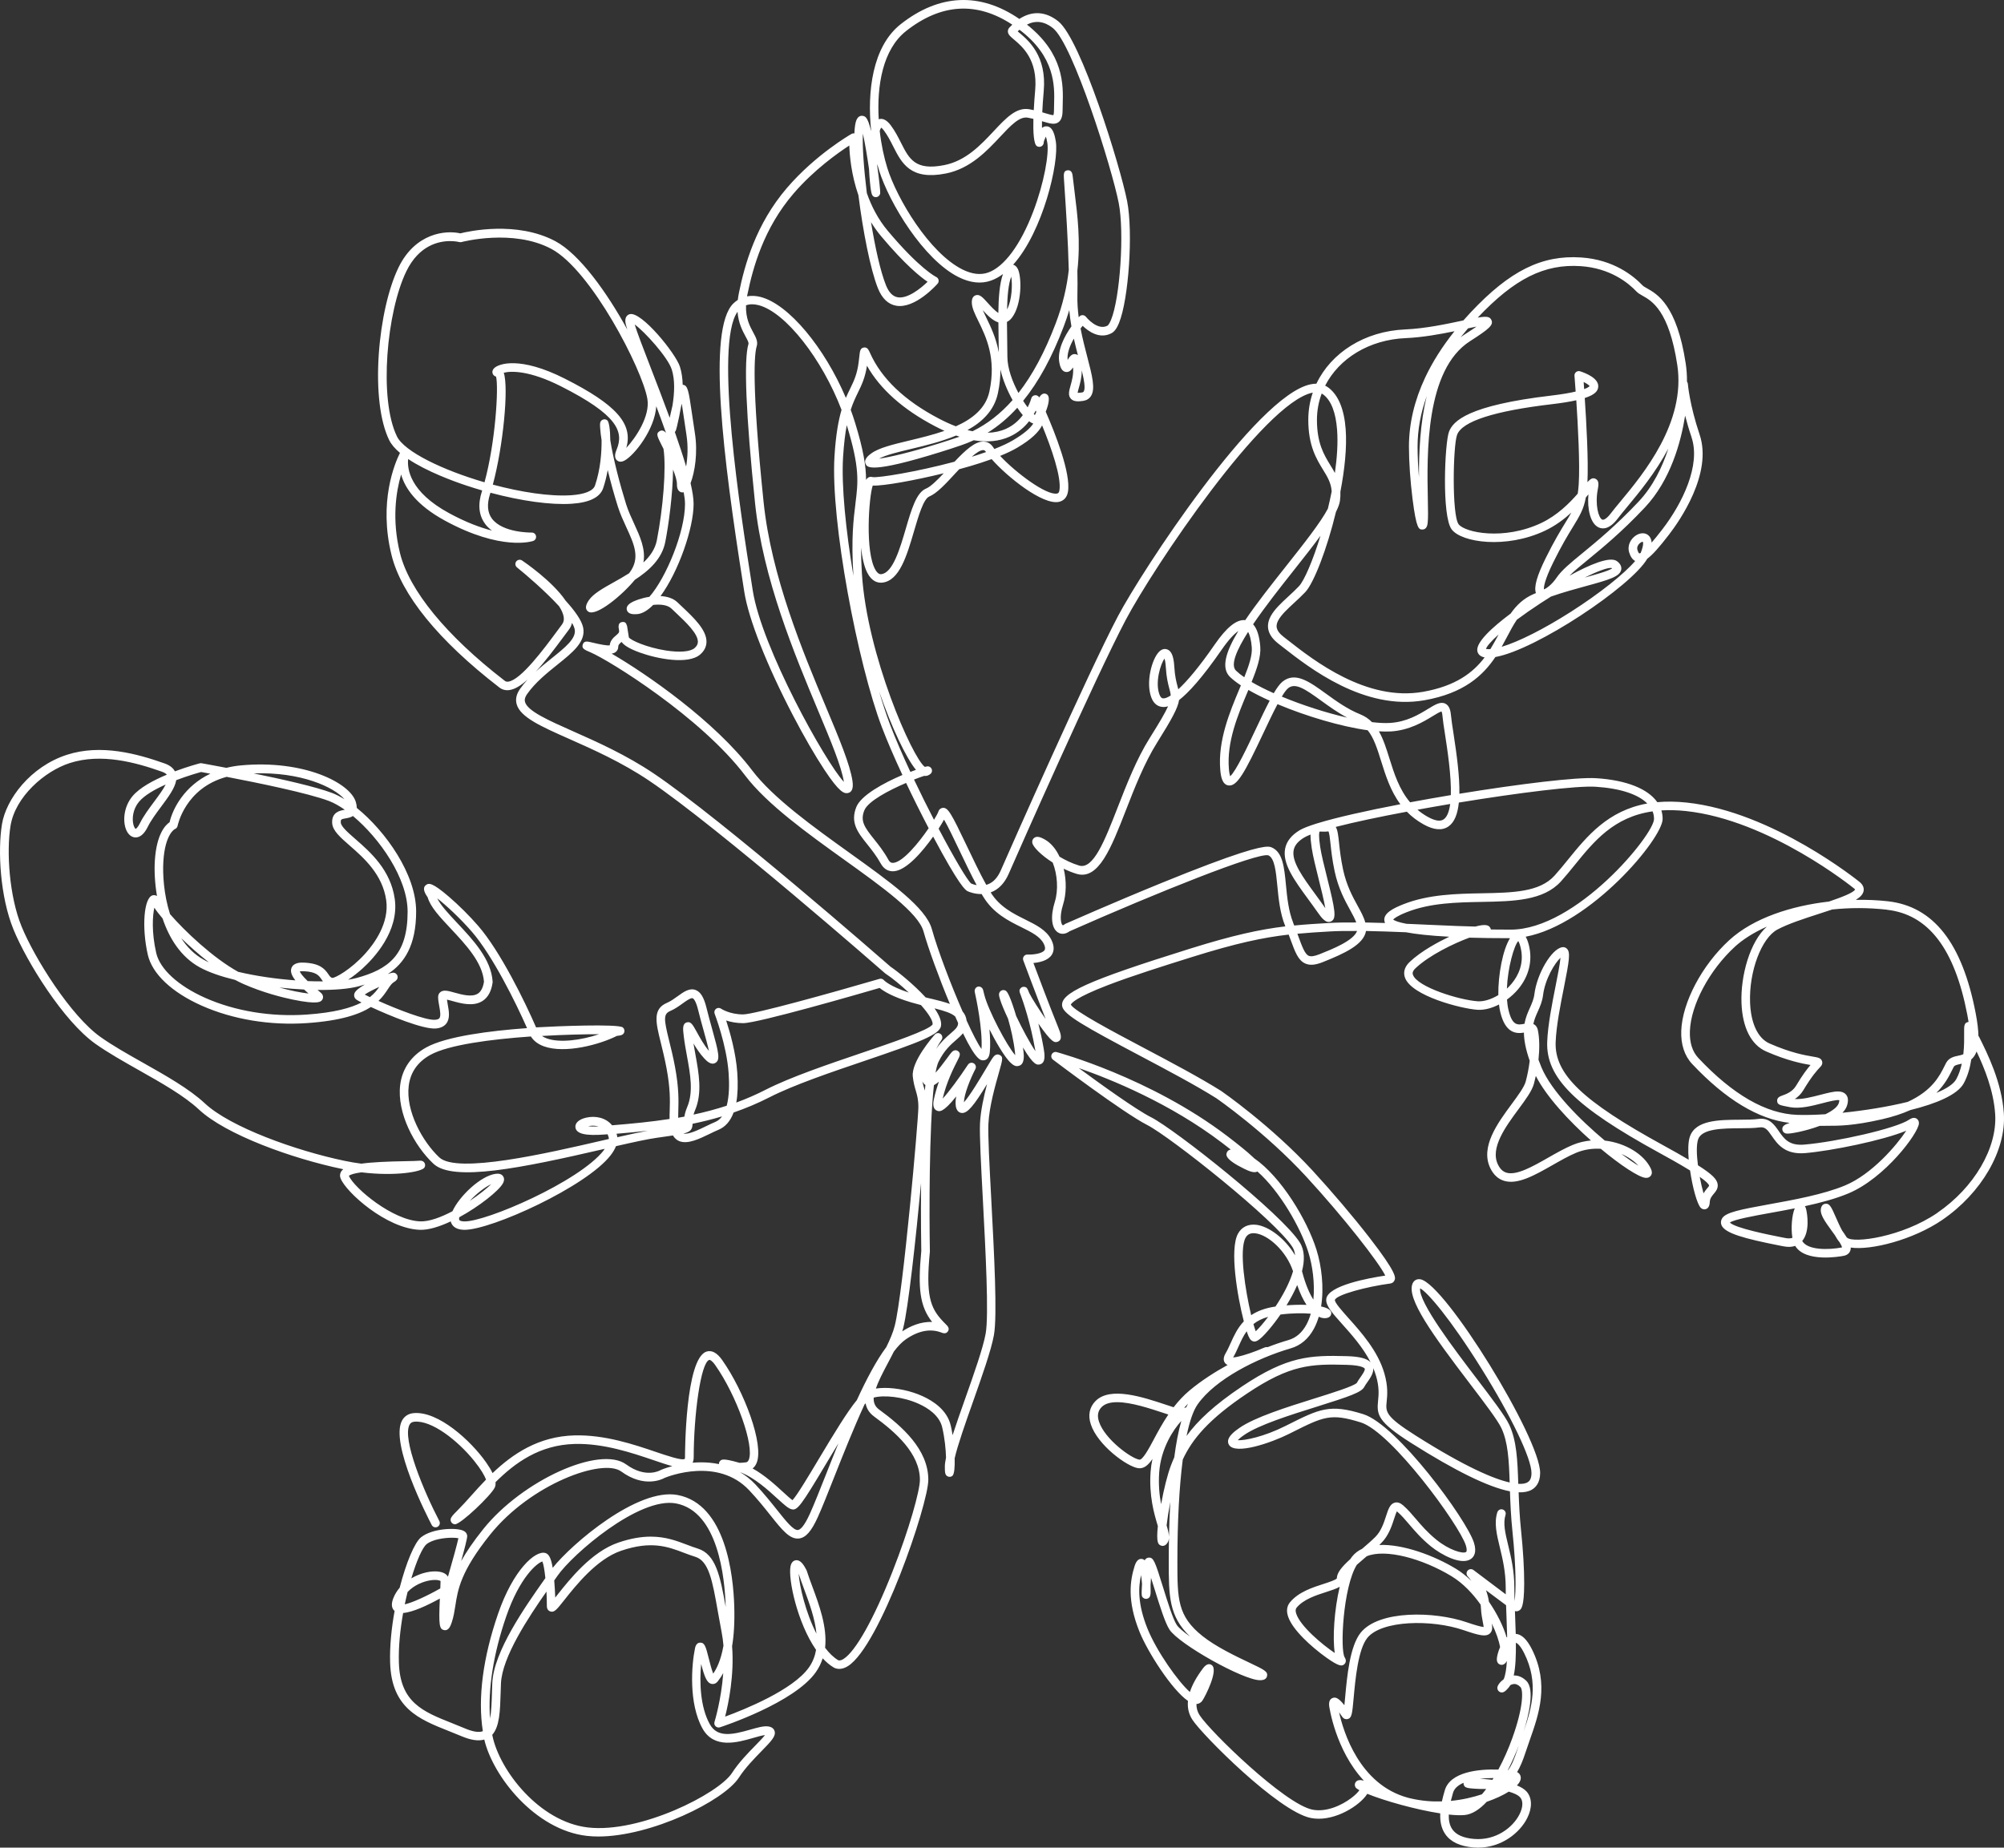 <?xml version="1.0" encoding="UTF-8"?> <svg xmlns="http://www.w3.org/2000/svg" viewBox="124.36 153.56 751.29 692.86"><rect x="124.36" y="153.56" width="751.29" height="692.86" fill="#333333" stroke="none"/><path d="m866.15 542.22c-.03-.05-.05-.1-.08-.16-.05-2.31-.38-5.15-1.06-8.66-5.05-26.26-15.81-39.95-32.9-41.87-3.75-.42-7.81-.61-12.02-.53 1.7-1.02 2.68-2.08 2.92-3.32.16-.86.03-2.14-1.5-3.39-.32-.26-32.52-26.34-64.79-29.77-4.05-.43-7.71-.46-11.05-.15-3.52-5.02-11.54-8.26-22.9-8.99-7.33-.47-28.95 2.18-51.3 5.83.13-6.48-.97-14.6-2.22-22.72-.42-2.73-.79-5.09-.91-6.54-.14-1.68-.51-3.71-2.1-4.51-1.82-.92-3.78.29-6.51 1.95-3.38 2.07-8.01 4.9-14.31 5.27-1.91.11-4.18 0-6.71-.3-1.21-1.23-2.64-2.23-4.39-2.93-4.79-1.91-9.06-5-12.83-7.73-6.18-4.48-11.52-8.35-16.28-4.56-1 .8-2.09 2.27-3.33 4.37-3.09-1.38-5.91-2.8-8.31-4.21 2.05-5.05 3.55-9.5 3.26-13.22-.31-4-1.22-6.82-2.69-8.42 4.5-6.64 10.29-13.96 15-19.91 3.78-4.78 7.35-9.29 10.27-13.29-2.89 9.39-6.1 16.82-8.07 18.92-1.2 1.27-2.57 2.54-3.9 3.77-2.73 2.52-5.3 4.89-6.69 7.47-2.04 3.79-1.06 7.27 2.92 10.35.51.39 1.06.83 1.66 1.29 9.9 7.75 30.49 23.87 53.04 19.89 14.83-2.61 21.97-9.29 26.6-16.21 15.35-2.73 50.95-26.51 56.95-36.87 1.98-1.45 4.5-4.29 8.19-9.1 3.92-5.09 16.34-22.85 11.43-37.44-3.81-11.33-4.4-18.92-4.41-19-.02-.32-.14-.62-.33-.86.02-2.23-.13-4.49-.47-6.78-3.33-21.94-10.66-26.05-14.6-28.26-.68-.38-1.28-.72-1.54-1-3.38-3.58-10.86-9.71-23.07-10.52-14.73-.98-26.71 4.97-41.36 20.54-.96 1.02-1.88 2.04-2.78 3.06-.07.02-.14.03-.22.05-5.93 1.27-14.06 3.01-21.56 3.33-15.29.65-27.81 8.74-33.33 20.35-.72 0-1.47.08-2.25.25-20.48 4.38-63.41 70.37-72.12 86.89-11.3 21.45-40.41 87.24-43.93 95.33-1.18 2.73-2.82 4.5-4.86 5.26-.2.08-.41.14-.61.2-2.38-4.3-4.98-9.75-7.32-14.67-5.81-12.18-7-14.33-8.94-14.2-.62.04-1.39.44-1.7 1.43-.16.51-.75 1.61-1.63 3.05-2.48-4.79-5.05-9.95-7.49-15.09 1.54-.6 2.87-1.08 3.83-1.39.65.11 1.16-.05 1.46-.19.49-.23 1.64-.77 1.43-2.04-.12-.71-.73-1.27-1.45-1.35-.19-.02-.61.06-1.22.22-4.67-3.4-21.67-41.91-23.58-72.42-.23-3.72-.33-6.96-.33-9.82.41 3.71 1.14 7.04 2.29 9.34 1.74 3.47 4.06 3.98 5.7 3.8 6.43-.72 9.2-10.17 11.88-19.32 1.66-5.67 3.54-12.09 5.72-12.98 2.82-1.15 6.17-4.78 9.71-8.62.47-.51.97-1.05 1.49-1.6 2.87-.78 5.62-1.58 8.09-2.39 1.44-.47 2.8-.93 4.08-1.4 5.91 6.73 19.14 17.3 25.21 16.03 1.85-.39 3.06-1.73 3.4-3.79 1.15-6.94-4.82-21.97-8.33-30.01.99-2.52 1.87-5.76.3-6.6-1.3-.7-2.23.4-2.75 1.24-.31-.57-.93-.9-1.58-.83-.68.07-1.24.56-1.4 1.21 0 .03-.38 1.45-1.35 3.33-.54-.71-1.11-1.53-1.69-2.43 5.81-7.13 10.82-16.34 15.19-27.83.8-2.11 1.5-4.17 2.11-6.19.17 2.06.45 4.1.8 6.09-2.51 3.54-5.52 9.01-4.48 13.82.21.97.65 3 2.34 3.27 1.25.2 2.08-.67 2.76-1.7.21 2.69-.43 4.96-.95 6.81-.55 1.96-1.02 3.65.09 4.9 1.06 1.2 2.86 1.11 4.66.84 1.24-.19 2.24-.8 2.88-1.77 1.78-2.7.47-7.72-1.34-14.66-.85-3.26-1.8-6.91-2.53-10.73.27-.35.53-.69.78-.99 2.07 2 6.32 5.16 10.81 2.77 1.09-.58 1.98-1.78 2.8-3.78 3.66-8.89 5.35-34.1 3.07-45.71-2.55-13.02-17.25-60.65-25.82-67.47-4.72-3.76-9.78-4.03-14.6-.89-14.68-10.08-30-9.42-44.45 1.95-10.68 8.4-12.62 25.43-11.11 39.9 0 .04-.02.07-.03.11-1.25-5.16-2.16-5.39-2.98-5.59-.4-.1-1.79-.27-2.54 1.66-.4 1.01-.63 2.71-.73 4.91-.37-.07-.76 0-1.09.19-.55.31-13.49 7.79-24.15 20.2-11.73 13.65-15.91 29-18.03 39.35-.19.94-.33 1.84-.43 2.69-.57.37-1.12.8-1.64 1.3-9.93 9.59-3.77 58.41 3.56 104.9l.51 3.26c1.6 10.18 8.43 27.53 18.29 46.42 4.08 7.82 8.24 15.02 11.72 20.28 5.6 8.48 7.39 8.98 8.74 8.77 1.62-.25 2.23-1.8 1.8-4.61-.94-6.2-4.93-15.74-9.99-27.82-8.63-20.62-20.44-48.85-23.32-76.72-4.67-45.23-3.37-55.88-2.59-58.37.56-1.79-.3-3.38-1.3-5.22-1.25-2.31-2.87-5.29-2.7-10.17 1.38-.5 2.94-.52 4.7-.06 10.13 2.61 23.84 20.24 31.11 39.27-1.16 3.94-2.15 9.28-2.65 17.45-1.49 24.34 8.75 77.83 17.77 101.53 1.93 5.07 4.59 11.25 7.7 17.93-7 2.99-15.5 7.59-17.28 12.01-2.37 5.89.61 9.62 4.07 13.95 1.64 2.05 3.49 4.37 5.11 7.28 1.13 2.05 2.93 3.06 5.03 2.85 4.64-.47 10.48-7.17 14.59-12.99 9.72 18.32 12.14 20.22 13.04 20.54.57.25 2.61 1.06 5.14 1.01.2.34.4.67.6 1 3.82 6.24 9.4 9.01 14.33 11.45 3.73 1.85 6.96 3.45 8.33 6.14.56 1.1.67 1.93.32 2.45-.84 1.3-4.24 1.74-6.38 1.65-.55-.02-1.06.22-1.38.66s-.4 1-.21 1.51c.05.13 4.31 11.64 8.38 21.99-2.46-3.51-5.15-7.72-6.14-9.72-.75-2.04-1.05-2.13-1.6-2.29-.59-.17-1.23.01-1.64.47-.69.76-.41 1.44 0 2.47.01.03.02.06.04.09.91 2.46 3.66 10.39 5.42 20.51.03.19.06.37.09.53-1.98-2.87-4.96-8.39-7.22-13.19-.19-.65-.38-1.26-.55-1.82-2.31-7.31-3.12-7.6-3.67-7.8-.58-.21-1.25-.07-1.69.35-.83.8-.52 1.81-.03 3.35.48 1.52 1.54 4.06 2.88 6.91 1.06 3.64 2.11 8.13 2.62 12.64.05.43.08.79.09 1.08-3.23-3.68-10.14-16.92-11.57-22.58-.26-1.05-.41-1.64-.46-1.85-.21-.86-1.09-1.48-1.95-1.28s-1.38 1.13-1.19 2c.52 2.32 2.99 13.86 2.53 21.39-1.36-1.88-3.37-5.8-5.59-10.69 0-.03 0-.06-.01-.09-.19-1.32-.7-2.38-1.48-3.27-4.46-10.21-9.37-23.15-11.54-30.94-2.24-8.05-15.56-17.6-30.98-28.66-13.38-9.6-28.55-20.48-36.43-30.89-13.9-18.35-39.46-36.07-52.63-43.72.63-.1 1.15-.31 1.55-.63.59-.46.92-1.14.92-1.89s.35-1.1 1.26-1.88c.64.95 2.29 2.34 6.71 3.95 6.7 2.44 18.29 4.66 22.77.76 1.52-1.32 2.31-2.9 2.35-4.68.09-4.51-4.81-9.13-9.14-13.22-.6-.56-1.18-1.11-1.73-1.64-1.61-1.55-3.91-2.22-6.35-2.35 6.69-9.13 12.39-25.35 12.39-34.58 0-2-.42-4.66-1.14-7.77 1.58-4.06 2.78-11.38 1.62-18.76-.41-2.61-.75-5-1.06-7.1-1.3-8.95-1.58-10.87-3.51-11.03-.06-2.36-.36-4.64-1.04-6.79-1.54-4.89-14.48-20.92-18.84-19.68-.68.19-2.18.96-1.43 3.93.12.48.3 1.09.54 1.82-7.56-13.78-17.88-28.3-27-33.14-14.49-7.7-32.57-3.68-35.6-2.92-5.51-1.26-16.87-.15-23.15 12.76-3.78 7.77-6.56 19.98-7.42 32.65-.91 13.45.5 25.14 3.88 32.07.82 1.69 2.25 3.31 4.07 4.84-1.93 3.86-8.09 18.36-3.17 38.29 3.67 14.91 17.59 32.03 40.23 49.53l.23.18c1.05.81 2.34 1.14 3.73.94 2.08-.29 4.37-1.72 6.81-3.92-.99 1.09-1.94 2.23-2.79 3.45-1.38 1.95-1.82 3.89-1.3 5.76 1.35 4.88 9.08 8.32 19.79 13.07 8.74 3.88 19.61 8.7 29.89 15.63 25.87 17.44 87.8 71.65 88.42 72.2.05.05.11.09.17.13 2.61 1.73 5.79 4.34 8.73 7.11-7.26-2.39-9.26-4.59-9.26-4.59-.41-.51-1.08-.72-1.71-.54-18.34 5.36-47.09 13.33-51.13 13.33-5.09 0-8.21-2.12-8.24-2.14-.58-.41-1.36-.39-1.92.04-.56.44-.77 1.19-.51 1.85.04.12 4.5 11.68 5.24 22.27.28 4.01.26 8.59-.72 12.22-4.1 1.34-8.24 2.43-12.44 3.33.14-.49.32-1.03.58-1.64 2.76-6.52 1.41-13.88.11-21.01-.24-1.33-.49-2.68-.71-4.03 1.12 1.89 2.49 3.96 4.05 5.62.8.85 2.47 2.63 4.13 1.69 1.95-1.1 1.31-3.77-1.21-12.84-.71-2.55-1.44-5.19-2.08-7.8-.97-3.96-2.23-6.03-4.1-6.72-2.31-.85-4.47.71-6.76 2.37-1.27.92-2.58 1.86-3.94 2.44-5.46 2.32-4.23 7.31-2.36 14.86.68 2.77 1.46 5.9 2.17 9.66 1.44 7.64 1.3 12.19 1.19 15.85-.04 1.13-.07 2.18-.05 3.19-6.98 1.08-14.14 1.77-21.55 2.37-2.38-2.9-6.22-3.63-9.61-2.89-2.8.61-4.38 2.04-4.13 3.73.35 2.37 3.75 3.17 11.03 2.61.34-.03.69-.05 1.03-.08.13.3.25.62.35.96.08.26.11.53.11.81-.93.21-1.87.43-2.83.65-20.22 4.68-54.07 12.51-60.73 6.25-6.42-6.04-12.62-17.49-11.46-26.84.63-5.06 3.35-8.96 8.08-11.59 6.83-3.8 22.72-5.87 37.72-6.92 1.03 1.66 2.68 2.91 4.9 3.71 7.88 2.83 20.84-.63 27.36-3.93 1.41-.14 2.42-.3 2.75-1.41.19-.63-.04-1.35-.55-1.76-1.75-1.41-25.33-.44-31.84-.05-.22.01-.44.03-.67.04-4.14-9.57-13.36-28.44-21.67-38.03-3.26-3.77-7.3-7.79-11.09-11.04-6.2-5.32-7.49-5.12-8.54-4.31-1.56 1.21-.26 3.28.67 4.64 1 3.56 4.54 7.33 8.62 11.68 5.6 5.97 11.95 12.73 12.47 19.92-.34 2.2-1.1 3.7-2.27 4.46-2.21 1.45-5.98.41-8.73-.35-2.47-.69-4.11-1.14-5.31-.23-.57.43-.88 1.1-.88 1.87 0 1.07.21 2.24.42 3.38.3 1.68.68 3.76.06 4.56-.26.34-.82.54-1.66.6-3.44.25-14.1-3.91-21.18-7.08 1.63-1.54 2.65-3.08 3.53-4.42.78-1.17 1.39-2.09 2.18-2.58.62-.38 1.76-1.09 1.42-2.37-.19-.71-.84-1.21-1.6-1.23-.27 0-1.03.18-2.03.51 6.19-4 10.62-10.74 10.62-23.45 0-13.87-11.34-30-22.25-38.83 0-.66-.11-1.4-.36-2.22-2.11-7.19-19.48-15.89-42.96-13.74-1.98.18-3.83.5-5.56.93-5.18-.99-8.83-1.64-9.29-1.72-.23-.04-.46-.03-.69.03-.36.09-4.44 1.17-9.33 3-.68-1.3-1.97-2.29-3.86-2.96-10.35-3.67-23.87-7.35-36.57-3.26-13.81 4.45-22.88 16.73-24.4 26.04-1.64 10-.68 27.22 4.3 39.44 4.96 12.16 18.76 34.44 30.75 42.93 4.72 3.34 10.61 6.67 16.31 9.89 8.34 4.71 16.96 9.57 22.49 14.75 10.03 9.38 34.7 18.33 53.88 22.33.07.02.15.03.22.05-.3.24-.55.5-.74.78-.53.8-.63 1.74-.27 2.65 2.05 5.21 17.22 18.85 29.72 19.29 3.26.11 7.39-1.19 11.58-3.16.31 1.28 1.37 3.03 4.85 3.16h.34c10.09 0 45.51-16.12 54.69-27.88.94-1.2 1.63-2.37 2.06-3.49 6.36-1.46 11.78-2.65 15.42-3.16l.87-.12c2-.28 3.67-.52 5.09-.74.67 1.2 1.59 1.81 2.31 2.11 3.17 1.33 7.61-.84 11.54-2.75 1.13-.55 2.2-1.07 3.12-1.45 2.63-1.07 4.54-3.25 5.75-6.51 4.53-1.56 9.01-3.44 13.48-5.72 9.08-4.64 23.17-9.42 35.61-13.64 20.82-7.07 28.16-9.83 28.67-13.12.29-1.82-.72-4.13-2.43-6.58 3.71.94 6.4 1.79 7.77 3.08.37.84.72 1.63 1.06 2.39.03 1.4-.8 2.2-2.82 3.95-1.56 1.35-3.53 3.07-5.42 5.81.76-1.45 1.52-2.67 2.04-3.41.49-.7.35-1.66-.32-2.19s-1.64-.45-2.21.2c-.91 1.02-8.84 10.16-8.25 15.71.24 2.31.7 3.88 1.11 5.27.52 1.78.98 3.32.98 6.25 0 4.6-5.7 69.68-8.86 81.99-.66 2.59-1.84 5.29-3.17 7.99-3.7 4.96-7.45 12.07-11.04 19.87-3.56 4.32-8.37 12.22-14.3 22.14-3.64 6.09-8.1 13.56-9.82 15.38-.82-.56-2.29-1.91-3.52-3.04-2.9-2.67-6.88-6.32-11.44-8.86.57-.43 1.1-1.07 1.49-2 2.92-6.85-4.65-26.98-12.9-38.66-1.92-2.72-3.89-3.78-5.85-3.16-7.99 2.53-8.08 38.2-8.08 39.72 0 .38-.08.5-.08.5-.85.81-6.86-1.24-10.84-2.59-8.06-2.74-19.1-6.49-30.47-6.2-13.54.34-23.25 6.98-30.75 14.14-.58-1.19-1.38-2.52-2.4-3.98-5.75-8.2-17.99-19.36-27.2-18.51-1.95.18-3.45 1.14-4.34 2.78-4.63 8.52 9.5 36.06 11.13 39.18.41.79 1.39 1.09 2.17.68.79-.41 1.09-1.39.68-2.17-5.84-11.17-14.03-30.86-11.16-36.14.37-.69.93-1.03 1.81-1.11 6.43-.6 16.12 6.91 22.37 14.63 2.59 3.2 3.92 5.59 4.49 7.07-2 2.06-3.84 4.1-5.54 6.01-1.69 1.89-3.3 3.68-4.79 5.17-2.58 2.58-3.3 3.37-2.83 4.55.24.6.85 1.02 1.49 1.04h.02c2.19 0 13.55-10.86 14.92-13.79.26-.56.36-1.23.28-2 7.33-7.3 16.53-14 29.73-14.34 10.82-.27 21.52 3.37 29.35 6.03 2.83.96 5.21 1.77 7.2 2.29-2.57.69-4.17 1.37-4.23 1.4s-.14.07-.19.1c-.22.13-5.55 3.2-12.88-2.15-9.84-7.19-38.87 5.94-53.55 24.23-3.73 4.65-6.38 8.59-8.3 12 1.22-4.39 2.26-8.41 2.26-9.33 0-.4-.14-1.4-1.43-2.02-2.63-1.27-11.63-.94-15.86 2.44-2.41 1.92-5.59 9.48-8.02 18.91-1.01 1.18-1.85 2.53-2.43 4.04-1.02 2.64-.28 4 .52 4.69-1.17 6.45-1.86 13.2-1.68 19.32.49 17.16 10.89 21.29 21.9 25.67 1.55.62 3.14 1.25 4.75 1.93 3.58 1.52 6.43 1.95 8.65 1.3 3.27 13.87 19.09 33.9 38.42 36.12 1.4.16 2.85.24 4.34.24 19.73 0 47.02-13.3 52.72-22.12 2.38-3.67 5.74-7.11 8.43-9.87 3.71-3.8 5.58-5.71 4.89-7.65-.23-.65-.84-1.46-2.44-1.65-1.71-.2-3.96.45-6.57 1.19-6.91 1.99-12.42 3.1-15.26-2.05-3.62-6.54-3.86-15.87-3.22-22.54 1.27 4.87 2.13 7.09 3.9 7.46.41.09 1.44.17 2.33-.96.66-.84 1.36-1.85 2.05-3.11-.73 10.05-3.24 18.21-3.28 18.33-.18.58-.02 1.21.41 1.63s1.06.57 1.63.39c1.13-.37 27.84-9.2 35.92-20.64 1.18-1.67 2.03-3.42 2.6-5.23 1.3 1.41 2.69 2.59 4.17 3.46.04.02.08.05.12.07 1.09.52 2.87.84 5.19-.62 11.97-7.54 30.12-60.6 30.12-69.87 0-11.39-9.87-20.07-18.47-26.35-1.52-1.11-2.11-2.59-2.01-4.46 3.73-1.01 10.84-.41 16.91 2.34 3.42 1.55 7.72 4.34 8.77 8.8.99 4.2 1.35 8.31 1.44 11.37-.28 1.33-.44 2.45-.44 3.29 0 2.16 0 3.24 1.08 3.76.56.27 1.25.19 1.73-.2.74-.6.97-3.28.87-6.61 1.1-4.86 4.02-13.15 6.88-21.23 3.36-9.51 6.83-19.33 7.84-24.98 1.31-7.31.08-30.56-1.01-51.08-.68-12.83-1.27-23.91-1.06-28.18.3-6.35 2.59-14.41 3.96-19.23 1.41-4.95 1.66-5.84.24-6.55-.39-.19-1.4-.5-2.38.79-.58.77-1.61 2.5-2.91 4.69-1.88 3.16-5.92 9.94-8.09 12.28.05-2.96 2.36-8.74 4.3-12.48.39-.76.12-1.7-.62-2.13s-1.69-.21-2.16.5c-3.2 4.85-7.14 10.23-9.49 12.74 1.43-6.25 4.31-11.86 5.56-14.3.83-1.62 1.38-2.69.18-3.54-.28-.2-1.27-.74-2.36.42-.38.4-.92 1.15-1.68 2.19-1.78 2.45-3.24 4.29-4.37 5.51.33-1.84.71-3.26 1.14-4.13 2.09-4.26 4.6-6.44 6.61-8.19.92-.8 1.83-1.59 2.53-2.48 5.04 10.38 6.72 10.24 7.81 10.14.9-.08 2.02-.67 2.25-3.04.25-2.53.14-5.55-.13-8.57.55 1.08 1.12 2.17 1.7 3.24 6.05 11.06 8.05 10.7 9.13 10.5 2.49-.45 2.09-3.99 1.92-5.5-.05-.48-.11-.97-.18-1.44 4.06 6.9 5.37 6.58 6.36 6.34 2.33-.57 1.73-4.01 1.38-6.06-.59-3.38-1.29-6.51-1.97-9.24 5.04 7.21 6.07 7.28 7.3 6.79 1.98-.8.95-3.34.13-5.38-3.48-8.63-7.6-19.6-9.29-24.13 2.25-.19 5.45-.87 6.87-3.05.7-1.07 1.23-2.93-.15-5.66-1.85-3.65-5.7-5.56-9.77-7.58-4.52-2.24-9.64-4.77-12.97-10.17.02 0 .03-.01.05-.02 2.91-1.08 5.17-3.44 6.73-7.01 3.51-8.08 32.56-73.75 43.82-95.11 10.39-19.72 51.74-81.35 69.94-85.24.07-.02.14-.03.21-.04-1.1 3.21-1.68 6.64-1.68 10.22 0 9.68 3.06 14.66 5.51 18.66 1.66 2.7 3.04 4.95 3.26 8.16-.43 2.17-.9 4.33-1.42 6.46-2.73 5.21-9.24 13.43-15.58 21.44-5.66 7.15-11.19 14.14-15.41 20.38-3.21-.36-6.96 2.64-11.45 9.15-5.79 8.38-10.32 13.72-13.65 16.78-.08-.33-.17-.67-.26-1.02-.45-1.7-1.02-3.81-1.23-7.42-.23-3.9-1.04-5.91-2.63-6.51-.59-.23-1.79-.42-3.08.87-2.69 2.68-5.06 11.43-2.91 17.15.99 2.63 2.68 3.36 3.92 3.51.48.06 1.22.15 2.36-.21-1.06 2.41-3.15 5.96-6.92 11.97-4.9 7.81-8.64 17.4-11.93 25.85-4.92 12.62-9.17 23.52-14.52 21.9-2.67-.81-5.17-2.03-7.32-3.32-1.34-2.89-3.27-5.26-5.75-6.58-1.23-.65-2.63-1.29-3.73-.5-.58.42-.86 1.11-.73 1.86.27 1.61 3.38 4.7 7.65 7.42 1.81 4.51 2.15 10.41.8 14.71-1.7 5.43-1.29 9.81 1.07 11.43 1.29.89 2.94.75 4.44-.36 33.12-14.65 70.46-29.59 74.53-28.49 2.37 1.05 2.85 6.07 3.37 11.38.46 4.82.99 10.27 2.95 15.13.02.04.03.09.05.13-9.64 1.16-19.6 3.32-35.78 8.38-38.6 12.07-48.89 16.72-47.86 21.65.66 3.14 8.5 7.56 29.1 18.46 10.27 5.44 20.89 11.06 28.69 15.97.18.12 18.29 12.65 33.73 29.43 14.13 15.36 27.24 32.2 29.59 37.07-5.82.86-21.69 3.68-22.13 8.86-.21 2.42 2.25 5.16 5.96 9.31 3.42 3.82 7.82 8.73 10.66 14.32-1.4-1.44-4.22-2.15-8.89-2.28-13.71-.39-22.29-.05-39.24 11.3-10.45 7-16.74 12.93-20.86 18.62 1.13-5.47 2.52-9.5 4.12-11.79 6.6-9.47 22.29-17.39 34.91-21.05 3.74-1.08 6.69-3.58 8.74-7.41.74-1.38 1.33-2.87 1.8-4.45 1.02.49 1.99.63 2.85.5 1.64-.25 1.91-1.42 1.81-2.08-.16-1.07-1.61-1.81-3.79-2.27 1.15-7.11.19-15.15-1.74-21.3-3.5-11.15-13.25-27.33-23.33-34.26-.18-.18-.37-.36-.57-.54-1.97-1.86-5.2-4.49-9.58-7.83-28.91-21.99-63.56-31.37-63.91-31.46-.74-.2-1.52.16-1.86.85s-.14 1.53.48 1.99c1.07.81 26.34 19.91 35.31 24.49 8.61 4.39 48.16 35.74 54.48 45.82.53.85.85 1.87.97 3.05-3.75-6.36-9.86-10.87-14.53-11.44-3.06-.37-5.51.82-6.88 3.34-3.21 5.89-.24 23.45 2.19 32.87-2.4 2.51-3.72 5.46-4.91 8.09-.62 1.38-1.21 2.69-1.91 3.87-1.15 1.95-.69 3.15-.1 3.81.22.25.5.44.85.59-4.65 2.56-9.79 5.8-14.35 9.62-2.24 1.88-4.19 4.01-5.9 6.23-.91-.29-1.86-.6-2.74-.9-8.88-2.95-21.05-6.99-26.54-1.43-2.28 2.31-2.89 5.34-1.75 8.76 2.57 7.76 13.45 15.76 17.69 16.41 2.13.32 3.77-1.05 5.41-3.45-.34 1.54-.58 3.14-.7 4.78-.64 9.12 1.33 15.74 2.64 20.12.03.09.05.18.08.27-.66 6.3.22 6.8.9 7.19.63.36 1.65.42 2.47-.6.52-.64.75-1.36.8-2.18-.06 3.15-.08 6.11-.08 8.78 0 12.93 0 20.59 7.98 28.23-2.46-1.75-4.3-3.31-5.01-4.4-1.42-2.17-3.49-8.84-5.15-14.2-2.96-9.53-3.5-11.12-5.35-10.99-.34.02-1.06.17-1.48 1.01-.26-.25-.56-.42-.89-.49-1.29-.27-2.27.61-2.9 2.62-1.65 5.27-2.94 12.83 1.83 24.66 3.05 7.57 12.12 21.79 18.17 25.93-.25 2.61.3 4.96 1.66 7.06 3.7 5.71 32.19 34.34 44.33 36.83 7.85 1.61 16.97-3.64 20.53-8.06.27-.34.51-.67.71-.99 6.34 2.59 18.16 5.94 27.35 7.34-.13 2.82.32 5.5 1.85 7.74 2 2.93 5.56 4.62 10.59 5.03.58.05 1.16.07 1.73.07 8.81 0 15.66-5.56 18.42-11.05 1.95-3.86 1.87-7.58-.19-9.95-.81-.93-2.1-1.7-3.66-2.34.11-.11.21-.22.31-.33 1.29-1.44 1.26-2.59 1.01-3.29-.16-.46-.51-1-1.24-1.38 1.17-1.94 2.19-4.4 3.18-7.46.48-1.49 1.01-2.99 1.55-4.51 3.45-9.79 7.35-20.88.87-33.97-1.87-3.77-3.92-5.75-6.12-5.88-.06-2.15-.14-4.36-.23-6.6-.02-.65-.05-1.3-.07-1.94.53.15 1.08.08 1.57-.22.75-.46 1.87-1.16 1.9-10.06.02-5.43-.4-12.54-1.18-20.02-.53-5.1-.75-9.9-.9-14.25 1.97.08 3.58-.23 4.82-.91 1.48-.81 3.24-2.58 3.24-6.36 0-13.14-35.6-70.81-44.82-72.59-1.36-.26-2.51.36-3.03 1.63-2.27 5.62 7.49 19.09 21.52 37.51 5.33 7 10.37 13.62 11.8 16.64 2.48 5.28 2.83 11.99 3.11 20.4-5.92-1.33-16.49-5.72-35.26-17.61-11.42-7.23-11.25-8.86-10.85-12.79.24-2.34.56-5.55-.87-10.52-2.41-8.4-8.76-15.49-13.4-20.67-2.33-2.61-5.24-5.85-5.15-6.86.6-1.97 11.87-4.98 20.8-6.17.74-.1 1.33-.57 1.59-1.27.35-.96.93-2.57-9.48-16-6.04-7.79-13.96-17.12-21.19-24.98-15.69-17.05-34.09-29.77-34.33-29.94-7.96-5.01-18.63-10.66-28.95-16.12-11.65-6.16-26.11-13.82-27.43-16.25.18-.52 1.7-2.65 13.95-7.35 8.84-3.39 20.51-7.08 31.7-10.58 16.37-5.12 26.28-7.23 36.02-8.35.23.62.45 1.21.66 1.78 1.74 4.74 2.88 7.88 5.56 9.07 1.71.76 3.73.6 6.55-.52 8.08-3.22 15.37-6.55 16.22-11.68 4.76.09 9.92.27 14.99.48 3.55.68 8.71 1.28 16.22 1.68-3.94 1.87-10.4 5.28-14.78 9.39-2.44 2.29-2.34 4.5-1.82 5.95 2.46 6.88 21.14 11.65 27.15 12.05 2.51.17 5.36-.57 8.1-1.98.11.99.26 1.92.46 2.77 1.93 8.23 6.16 8.21 8.88 7.77.03 2.75.62 6.15 2.17 10.56-.31 2.57-.81 5.22-1.49 7.76-.56 2.09-2.84 5.18-5.26 8.46-5.31 7.2-11.91 16.15-7.99 24.11 1.2 2.44 2.92 4.01 5.1 4.68 5.1 1.57 11.5-2.08 18.27-5.93 2.95-1.68 6-3.42 8.76-4.57 3.06-1.27 6.23-1.69 9.26-1.5 7.43 6.2 14.16 10.6 16.68 10.88 1.21.14 1.83-.45 2.09-.82.5-.69.5-1.58 0-2.62-2.5-5.31-9.47-9.63-17.27-10.52-9.33-7.82-20.02-18.55-23.74-27.45-.42-1-.79-1.95-1.12-2.85.45-4.19.39-8.12-.22-11.05-.28-1.33-.93-2.03-1.7-2.37.37-1.81 1.03-3.27 1.68-4.72.81-1.81 1.65-3.68 1.95-6.07.77-6.15 4.36-11.97 6.54-14.05-.19 2.33-1.07 6.75-1.81 10.47-1.31 6.57-2.94 14.76-3.17 21.07-.49 13.44 10.47 24.31 41.87 41.53 2.63 1.44 7.54 4.14 11.69 6.7.92 6.39 2.68 12.74 4.02 14.02.56.54 1.3.7 1.98.44 1.25-.48 1.35-1.97 1.39-2.69.09-1.34.77-2.15 1.49-3.01.78-.93 1.74-2.08 1.44-3.72-.31-1.68-1.73-3.42-7.37-6.99-.5-3.9-.63-7.63.06-9.7 1.37-4.09 9.34-4.14 15.73-4.18 2.7-.02 5.26-.03 7.3-.32 2.08-.29 2.96.83 4.59 3.2 2.07 2.99 4.9 7.09 12.5 6.44 9.88-.84 29.33-4.8 37.91-8.4-3.58 5.45-12.81 16.29-22.92 20.52-8.07 3.38-19.43 5.44-28.56 7.09-10.78 1.96-16.03 2.99-17.49 5.16-.55.82-.66 1.77-.29 2.65 1.27 3.07 8.66 5.06 21.84 7.66l1.43.28c1.81.36 3.24.21 4.35-.17 3.8 6.29 16.64 4.03 18.23 3.72 1.58-.31 2.18-1.27 2.4-1.82.16-.4.23-.83.21-1.27 7.57 1.11 23.37-2.9 34.26-10.34 14.76-10.08 24.06-26.15 23.13-39.98-.79-11.72-6.17-22.48-9.39-28.91zm-461.19-259.69c-1.82 5.82-.97 26.45 2.46 59.66 2.93 28.34 14.85 56.83 23.55 77.63 4.94 11.8 8.84 21.13 9.76 26.95-6.98-7.48-30.8-50.34-34.16-71.74l-.51-3.27c-3.89-24.65-14.06-89.13-5.2-101.28.33 4.31 1.89 7.18 3.04 9.31.62 1.15 1.21 2.23 1.06 2.72zm66.56 54.25c-3.61 1.48-5.46 7.77-7.59 15.06-2.16 7.37-4.85 16.54-9.14 17.02-.32.04-1.17.13-2.15-1.47-4.09-6.72-2.51-27.72-1.1-31.73 4.06.15 15.53-1.91 26.62-4.63-2.51 2.67-4.92 5.05-6.64 5.75zm19.52-12.69c-.78.25-1.57.5-2.37.75 1.67-1.47 3.2-2.49 4.26-2.49h.13c.15.01.52.04.95.71 0 0 0 .01.01.02-.95.33-1.94.67-2.98 1.01zm24-11c3.5 8.51 7.31 19.45 6.49 24.38-.17 1.01-.59 1.1-.88 1.16-3.93.82-15.47-7.78-21.34-14.11 2.56-1.04 4.72-2.08 6.45-3.1 5.36-3.17 8-5.86 9.27-8.33zm-2.39-5.57c.07.16.15.33.22.5-.17.39-.35.78-.53 1.15-.13-.07-.27-.17-.42-.29.27-.47.52-.93.73-1.36zm-2.51 4c.56.42 1.09.72 1.59.88-1.15 1.74-3.37 3.76-7.59 6.25-1.81 1.07-4.15 2.16-6.99 3.28-.16-.21-.3-.42-.43-.62-1.07-1.64-2.43-2.08-3.38-2.16-3.31-.28-7.1 3.27-11.13 7.55-14.1 3.78-28.61 6.13-30.73 5.77-.73-.26-1.52-.06-2.09.55-.12.13-.24.3-.35.51-.01-5.12-.96-11.19-4.12-21.47-.5-1.62-1.04-3.23-1.63-4.82.87-2.68 1.82-4.63 2.72-6.49 1.38-2.84 2.69-5.54 3.37-10.04 4.98 8.82 13.56 16.44 25.56 22.71 1.19.62 2.35 1.19 3.5 1.71-4.33 1.5-8.95 2.61-13.22 3.64-6.1 1.46-11.36 2.72-14.21 4.81-.9.66-3.02 2.21-2.1 4.03.59 1.18 1.83 3.62 28.03-4.54 2.65-.82 5.3-1.69 7.86-2.57 1.58-.54 3.12-1.16 4.61-1.85 5.06.86 9.56.41 13.47-1.36 3.22-1.46 5.58-3.6 7.27-5.76zm-27.36 5.36c.44.15.87.3 1.3.44-.11.04-.23.08-.34.12-2.54.87-5.15 1.73-7.77 2.54-10.82 3.37-18.29 5.06-22.06 5.57 2.63-1.4 7.23-2.5 12.05-3.65 5.26-1.26 11.33-2.72 16.82-5.01zm16.63-24.75c.87 3.8 2.58 7.92 4.56 11.46-4.5 5.11-9.48 8.97-15.02 11.69-.62-.13-1.25-.27-1.89-.44 5.6-3.08 10.02-7.38 11.4-13.78.69-3.23.97-6.2.95-8.93zm-5.36-19.59c-.46-.95-.9-1.85-1.26-2.67 1.7 1.88 3.69 3.92 5.86 4.59.01 2.06.05 4.15.08 6.23.03 1.71.06 3.39.07 5-1.02-5.51-3.12-9.8-4.75-13.14zm19.04-64.18c.49.33 1.16.36 1.68.08.27-.14.89-.59.88-1.52.05-.44.43-1.43.81-2.13.16.48.35 1.21.53 2.32.68 4.06-1.11 14.82-5.28 25.79-4.71 12.39-10.87 20.73-16.89 22.86-2.85 1.01-6.1.62-9.66-1.16-12.38-6.18-24.5-26.42-28.15-38.04-1.22-3.91-2.27-8.74-2.85-13.92.17-.56.36-.97.57-1.21.17.12.5.39.97 1.02 1.43 1.9 2.5 4.01 3.53 6.04 3.18 6.28 6.47 12.78 19.78 10.12 9.12-1.82 15.31-8.43 20.28-13.74 3.9-4.17 7.27-7.77 10.41-7.18.73.14 1.43.29 2.07.44-.12 5.01.12 9.45 1.31 10.23zm-11.19 61.23c.11-5 .5-9.5 1.57-12.3.47 2.88.32 8.7-1.57 12.3zm3.83 36.88c.69 1.02 1.38 1.96 2.07 2.77-1.45 1.92-3.49 3.86-6.3 5.12-2.08.93-4.38 1.43-6.9 1.48 4-2.48 7.7-5.59 11.12-9.36zm18.88-17.95c-.28-2.47.86-5.39 2.33-7.98.48 2.17 1.01 4.25 1.52 6.22-.23-.18-.51-.31-.83-.38-1.45-.3-2.3.94-3.02 2.15zm5.3 3.93c.88 3.66 1.44 6.84.71 7.94-.06.1-.18.28-.67.35-.83.13-1.33.14-1.6.13.07-.46.28-1.22.45-1.81.48-1.72 1.11-3.94 1.11-6.61zm-10.81-128.34c7.54 6.01 22.13 52.63 24.66 65.57 2.15 10.95.53 35.55-2.89 43.86-.74 1.8-1.27 2.12-1.33 2.15-3.79 2.01-8.03-3.28-8.07-3.33-.29-.37-.73-.59-1.2-.62-.46-.02-.92.16-1.25.51-.03.03-.12.13-.26.29-.36-2.73-.56-5.51-.49-8.26.07-2.72.06-5.86-.01-9.21 1.24-11.14.05-20.75-.99-29.08-.19-1.49-.36-2.93-.52-4.32-.11-1-.2-1.71-.26-2.18-.08-.61-.28-2.21-1.86-2.08-1.59.14-1.51 1.49-1.41 3.2.06.97.15 2.36.27 4.08.46 6.93 1.3 19.52 1.54 30.14-.7 6.21-2.18 12.89-4.93 20.09-4.06 10.66-8.65 19.27-13.93 26-2.24-4.16-4.15-9.23-4.15-13.62 0-2.1-.04-4.36-.08-6.68-.04-2.08-.07-4.23-.08-6.35.61-.29 1.25-.77 1.84-1.54 3.74-4.85 3.79-15.12 2.24-18.31-.52-1.07-1.22-1.46-1.76-1.6 11.21-12.45 17.28-38.49 15.99-46.25-.29-1.76-.97-5.87-3.75-5.64-.53.04-1.01.27-1.43.61-.01-.73-.01-1.57 0-2.53.12.04.25.07.37.11 2.65.79 4.41 1.31 5.85.24 1.33-1 1.52-2.92 1.52-4.86 0-.6.02-1.25.04-1.95.19-7.06.51-18.78-13.42-29.77 3.28-1.67 6.55-1.23 9.76 1.33zm-12.54.6c13.46 10.18 13.16 21.18 12.98 27.75-.02.73-.04 1.41-.04 2.04 0 1.49-.15 2.05-.23 2.24-.51.03-1.87-.38-2.99-.71-.37-.11-.77-.23-1.18-.35.1-2.22.27-4.86.55-8.02 1.16-13.14-5.76-18.96-9.09-21.76-.22-.18-.46-.39-.67-.57.22-.22.45-.42.67-.62zm-42.51.48c13.14-10.34 26.52-11.14 39.81-2.38-.37.34-.73.7-1.09 1.09-.39.42-.59.95-.56 1.51.07 1.12.94 1.86 2.27 2.97 3.13 2.64 8.97 7.55 7.96 19.02-.19 2.18-.4 4.81-.53 7.47-.51-.12-1.04-.23-1.61-.33-4.87-.91-8.81 3.28-13.36 8.15-4.9 5.23-10.45 11.17-18.56 12.78-10.91 2.17-13.16-2.27-16.27-8.42-1.09-2.16-2.23-4.4-3.83-6.53-1.39-1.84-2.63-2.38-3.62-2.38-.32 0-.61.06-.87.14-.74-12.58 1.48-26.17 10.26-33.08zm-54.5 99.74c-1.81-.47-3.53-.54-5.13-.24.04-.22.08-.44.13-.66 2.05-10 6.07-24.82 17.31-37.9 7.62-8.87 16.66-15.25 20.9-18 .12 3.86.75 10.98 3.42 18.67 1.67 13.32 4.46 27.7 7.29 34.82 1.53 3.85 3.85 6.06 6.88 6.59 7.08 1.22 15.17-7.88 15.51-8.27.34-.38.46-.9.36-1.4s-.44-.92-.91-1.13c-.06-.03-6.03-2.89-18.11-17.27-3.71-4.41-6.2-9.39-7.87-14.17-1.11-9.02-1.71-17.39-1.49-22.3.8 3.49 1.66 8.73 2.3 13.25.19 3.77.54 6.89.71 7.89.24 1.46.47 2.73 1.92 2.68.81-.02 1.49-.69 1.57-1.49.08-.75-.42-5.24-1.08-9.98-.01-.31-.02-.62-.03-.93.23.84.46 1.65.7 2.42 3.81 12.16 16.61 33.38 29.78 39.96 4.37 2.18 8.47 2.63 12.17 1.31 1.56-.55 3.06-1.39 4.49-2.45-1.28 3.54-1.67 8.8-1.74 14.59-1.37-.88-2.96-2.64-4.03-3.83-1.82-2.02-3.02-3.36-4.55-2.77-.91.35-1.37 1.22-1.37 2.6 0 2.03 1.08 4.23 2.45 7.03 2.88 5.9 6.83 13.98 4.15 26.43-1.35 6.29-6.35 10.26-12.58 13.05-2.02-.77-4.12-1.73-6.31-2.87-12.91-6.75-21.62-15.06-25.89-24.7-.44-.99-.89-2.01-1.99-2.01-.1 0-.2 0-.31.03-1.35.21-1.47 1.34-1.67 3.21-.06.57-.14 1.29-.25 2.18-.57 4.61-1.79 7.14-3.22 10.07-.52 1.07-1.06 2.18-1.59 3.42-7.94-18.76-21.39-35.11-31.95-37.83zm41.35-28.06c1.12 1.83 2.4 3.62 3.85 5.35 8.87 10.55 14.6 15.15 17.35 17.01-2.69 2.62-7.55 6.44-11.2 5.81-1.88-.33-3.33-1.83-4.43-4.6-2.06-5.17-4.03-14.1-5.57-23.56zm-5.83 105.48c-.73 5.85-1.64 13.12-.8 26.61.01.2.03.39.04.59-2.87-17.16-4.55-33.78-3.89-44.58.31-4.98.79-8.85 1.39-11.98 4.92 16 4.26 21.31 3.25 29.35zm12.92 82.81c-1.34-3.51-2.7-7.67-4.04-12.3 4.69 13.58 10.07 24.83 13.79 29.39-.65.23-1.35.49-2.08.77-2.92-6.28-5.61-12.45-7.67-17.86zm1.29 51.96c-.6.06-1.25-.04-1.89-1.2-1.74-3.15-3.69-5.59-5.41-7.74-3.55-4.45-5.19-6.77-3.59-10.73 1.4-3.47 9.29-7.57 15.66-10.29 2.6 5.49 5.47 11.25 8.46 16.98-3.77 5.52-9.59 12.62-13.23 12.99zm29.21 7.78s-.04-.02-.06-.03c-1.47-1.24-6.45-9.68-12.19-20.57.83-1.29 1.52-2.45 2.03-3.38 1.4 2.36 3.69 7.16 5.61 11.2 2.11 4.42 4.42 9.26 6.62 13.37-1.19-.22-1.99-.59-2-.6zm-143.67 90.99c.94-.22 2.17-.31 3.44-.03.15.03.31.07.45.12-1.78.07-3.03.01-3.89-.09zm4.11-34.5c-6.69 2.26-14.75 3.31-19.53 1.59-.73-.26-1.35-.57-1.87-.94 8.3-.48 16.01-.66 21.4-.65zm-85.9-13.91c-.75-.36-1.41-.69-1.94-.97 1.21-.83 3.36-1.92 5.45-2.87-.83 1.2-1.86 2.53-3.51 3.83zm-5.05.94c.31.22.97.59 1.91 1.07-3.98 2.06-10.23 3.81-20.57 4.53-13.34.93-26.83-1.29-38.02-6.26-10.13-4.5-17-10.8-18.38-16.85-1.79-7.85-1.36-14.05-.7-16.97.7 1.09 1.76 2.46 3.08 4.02 2.49 7.41 6.83 14.46 14 18.38 3.37 1.84 7.99 3.42 13.23 4.69 1 .54 1.98 1.03 2.94 1.46 7.56 3.35 14.89 5.13 18.59 5.9 9.84 2.04 10.67.74 11.12.04.43-.67.45-1.71-.48-2.53-.22-.2-.54-.47-.91-.79-.13-.11-.26-.22-.39-.33 6.3.07 11.85-.38 15.56-1.4.73-.2 1.45-.41 2.17-.63-2 1.15-3.57 2.35-3.9 3.35-.29.88 0 1.79.76 2.32zm-65.69-23.06c3.14 3.05 6.71 6.21 10.37 9.06-.65-.29-1.25-.6-1.82-.91-3.59-1.96-6.38-4.82-8.55-8.15zm46.08 19.27c.52.48 1.07.98 1.65 1.5-2.58-.29-6.5-1.02-10.95-2.25 3.14.35 6.27.6 9.29.75zm-1.62-6.8c.25-.05.69-.11 1.45-.07 4.75.22 5.71 1.62 6.64 2.99.18.26.37.54.59.82-1.83.01-3.74-.02-5.71-.1-2.08-2.03-2.78-3.08-2.97-3.63zm19.91-58.28c10.03 8.36 20.51 23.35 20.51 35.89 0 16.33-7.29 21.61-19.06 24.84-.95.26-2.04.48-3.24.66 1.85-1.21 3.77-2.72 5.43-4.23 4.18-3.8 13.71-13.92 12.06-25.96-1.51-10.97-9.18-17.67-14.77-22.55-2.76-2.41-5.37-4.69-5.47-6.16-.08-1.18.06-1.3 1.88-1.61.85-.15 1.85-.32 2.66-.87zm-3.16-6.27c-1.64-1.02-3.23-1.83-4.72-2.39-6.12-2.31-18.56-5.11-29.35-7.31 17.69-.63 30.16 5.12 34.07 9.7zm-44.17-8.41c11.71 2.25 30.56 6.11 38.31 9.04 1.85.7 3.88 1.83 5.98 3.31-.06.01-.12.02-.18.03-1.57.27-4.83.84-4.55 5.01.19 2.81 3 5.27 6.56 8.38 5.21 4.55 12.35 10.79 13.7 20.56 1.17 8.5-4.46 16.19-7.92 20.01-5.4 5.97-11.19 9.08-12.28 9.06-.62-.15-.86-.46-1.46-1.34-1.47-2.16-3.28-4.12-9.15-4.39-.95-.04-3.85-.18-4.7 1.97-.52 1.33.03 2.86 1.45 4.68-7.23-.53-14.85-1.63-21.44-3.2-9.42-5.21-20.02-15.25-25.55-21.64-2.34-7.31-2.81-14.98-2.49-19.9.66-10.24 4.29-11.98 4.28-11.98.54-.19.94-.66 1.05-1.23.03-.16 2.8-14.16 18.38-18.37zm141.36 140.07c-9.17 11.74-44.42 26.95-52.36 26.64-1.84-.07-1.86-.65-1.87-.9 0-.2.01-.42.06-.65 7.68-4.17 14.84-9.96 16.35-12.67.72-1.29.45-2.18.1-2.7-.52-.77-1.41-1.09-2.67-.94-5.75.68-13.84 8.53-16.32 14.05-4.33 2.28-8.73 3.92-12.09 3.8-10.31-.36-24.67-12.42-26.75-17.06.58-.53 2.15-.98 4.71-1.33 12.75 1.56 22.48-.2 23.58-1.72.37-.52.41-1.25.09-1.8-.58-1-1.7-.88-2.24-.82-.72.08-2.54.11-4.65.15-7.15.13-12.75.37-16.8.94-2-.26-4.11-.6-6.32-1.07-18.29-3.81-42.85-12.65-52.34-21.53-5.82-5.44-14.61-10.4-23.11-15.2-5.89-3.32-11.45-6.46-16.03-9.71-11.06-7.83-24.71-29.46-29.62-41.52-4.59-11.26-5.69-28.01-4.1-37.71 1.77-10.8 12.68-20.42 22.21-23.49 11.78-3.79 24.63-.27 34.5 3.23.89.32 1.52.69 1.88 1.13-5 2.09-10.21 4.86-12.9 8.1-3.4 4.1-3.69 9.67-2.23 12.83.76 1.64 1.99 2.58 3.39 2.6 1.73.02 3.28-1.31 4.58-3.95 1.2-2.43 3.14-5.04 5.01-7.56 2.75-3.7 5.21-7.01 5.67-9.96 4.34-1.66 8.2-2.75 9.34-3.06.56.1 1.77.32 3.45.63-9.6 4.57-14.05 12.92-15.27 18.19-1.64 1.11-4.89 4.52-5.53 14.34-.23 3.48-.07 8.25.8 13.35-.74-.48-1.49-.31-1.7-.25-3.22.97-4.08 12-1.74 22.28 1.63 7.14 9 14.1 20.21 19.08 11.65 5.18 25.7 7.5 39.55 6.53 12.63-.88 19.64-3.3 23.88-6.03 7.28 3.39 19.58 8.4 24.27 8.06 1.79-.13 3.13-.75 3.98-1.84 1.5-1.93 1-4.68.56-7.11-.12-.66-.23-1.3-.3-1.87.6.12 1.4.34 2.04.52 3.34.93 7.92 2.19 11.35-.06 2.01-1.31 3.26-3.62 3.72-6.87.02-.11.02-.22.01-.32-.5-8.41-7.33-15.68-13.35-22.09-3.15-3.36-6.15-6.56-7.41-9.17 3.32 2.62 8.47 7.33 12.97 12.52 7.76 8.97 16.44 26.49 20.69 36.15-13.84 1.01-30.28 3.07-37.83 7.26-5.6 3.11-8.96 7.96-9.72 14.01-1.31 10.51 5.27 22.84 12.45 29.58 7.32 6.88 33.16 1.6 63.66-5.46.2-.04.39-.09.58-.13-.13.19-.27.36-.4.53zm-50.22 18.95c2.43-2.61 5.53-5.1 8.05-6.28-1.71 1.66-4.64 4-8.05 6.28zm-114.01-156.12c-.98 1.94-2.71 4.26-4.31 6.41-1.96 2.64-3.99 5.36-5.32 8.06-.82 1.67-1.49 2.12-1.62 2.15-.09-.04-.53-.43-.83-1.56-.6-2.31-.2-5.86 2.07-8.59 2.04-2.45 5.94-4.67 10-6.47zm169.33 132.24c-.04-.33-.1-.66-.2-.98-.03-.11-.06-.22-.1-.32 3.97-.33 7.87-.69 11.71-1.13-3.15.58-7.05 1.43-11.42 2.43zm22.81-7.3c0-.79.02-1.64.05-2.57.11-3.61.26-8.55-1.24-16.54-.72-3.85-1.55-7.17-2.21-9.83-2.01-8.13-2.19-9.98.49-11.12 1.69-.72 3.22-1.82 4.57-2.79 1.24-.9 2.76-1.99 3.55-1.99.08 0 .15.01.21.03.26.09 1.17.7 2.08 4.46.65 2.66 1.39 5.32 2.11 7.9.69 2.48 1.49 5.36 1.92 7.38-1.87-2.21-3.43-5.04-4.59-7.16-1.47-2.67-2.21-4.02-3.77-3.51-1.64.53-1.41 2.45-1.05 5.36.29 2.4.74 4.85 1.17 7.21 1.27 6.97 2.47 13.54.09 19.17-.61 1.43-.9 2.61-1.05 3.58-.77.15-1.55.29-2.33.42zm13.81 1.62c-1.01.41-2.13.96-3.31 1.53-2.8 1.36-6.56 3.19-8.52 2.79 2.79-.72 3.35-1.62 3.42-3.68 3.72-.77 7.4-1.68 11.05-2.77-.7.96-1.57 1.7-2.64 2.13zm-14.13-261.44c.5-2.13.98-4.36 1.35-6.61.11-.46.22-.91.32-1.35.22 1.37.44 2.93.67 4.46.31 2.11.66 4.51 1.07 7.14.7 4.48.45 8.68-.11 11.97-1.17-3.99-2.63-8.39-4.23-12.93.4-.36.56-1.05.94-2.67zm-2.09-20.81c1.26 4.03 1.04 8.82.28 13.55-.33 1.4-.61 2.66-.78 3.4-.1.43-.18.83-.27 1.2-2.41-6.58-4.97-13.23-7.26-19.15-2.68-6.94-5.02-13.01-5.86-15.83 3.75 2.66 12.47 12.35 13.88 16.84zm-3.6 28.79c.16.31.33.65.51 1.01 1.09 7.12-.16 22.37-2.5 34.32-.64 3.26-2.54 5.97-5.03 8.29.92-4.98-1.32-9.84-3.5-14.59-1.08-2.35-2.21-4.79-2.99-7.28-2.31-7.38-4.8-16.89-5.93-24.01-.02-3.96-.48-6.86-1.1-7.41-.49-.43-1.21-.52-1.8-.23-1.08.54-1 1.57-.88 3.28.09 1.31.27 2.79.52 4.38.04 4.45-.39 10.87-2.46 16.98-.69 2.04-3.91 3.34-9.06 3.67-7.97.51-18.74-1.17-29.25-3.99 3.85-14.25 6-36.22 4.1-41.95 2.78-.73 9.7-.85 21.39 5.06 21.17 10.69 23.71 16.99 20.94 23.7-.36.88-1.2 2.93.1 4.09.43.38 1.38.9 2.92.04 3.67-2.03 11.26-11.62 11.82-20.33 1.23 3.29 2.47 6.66 3.64 9.96-.58-.62-1.42-1.24-2.45-.57-1.35.88-.94 1.69 1.01 5.59zm-99.43-3.69c-6.86-14.05-3.82-46.78 3.54-61.9 4.74-9.73 12.12-11.31 16.42-11.31 1.94 0 3.26.32 3.42.36.27.07.56.07.84 0 .19-.05 19.27-5.09 33.65 2.55 14.92 7.93 34.12 45.13 36.02 56.25 1.12 6.51-4.43 14.69-7.9 18.39 2.65-9.07-3.89-16.3-23.11-26-16.67-8.42-24.76-5.63-26.47-3.85-.77.8-.71 1.69-.39 2.26.11.2.45.69 1.15.86 1.01 4.02-.22 24.59-4.33 39.63-15.65-4.56-30.03-11.47-32.85-17.24zm33.04 32.82c.73.99 1.62 1.82 2.6 2.53-4.42-1.13-9.81-3.12-16.12-6.56-14.73-8.02-15.71-16.58-15.31-20.28 6.96 4.66 16.76 8.26 21.81 9.94 1.98.66 3.96 1.27 5.94 1.85-.03.1-.06.19-.09.29-1.59 4.92-1.19 9.04 1.19 12.23zm141.25 198.38c-12.54 4.26-26.76 9.08-36.04 13.82-3.65 1.87-7.32 3.45-11.02 4.81.55-3.1.67-6.83.37-11.2-.52-7.46-2.73-15.18-4.17-19.57 1.65.54 3.81 1 6.39 1 5.53 0 43.55-10.99 51.15-13.21 1.38 1.14 4.69 3.3 11.82 5.42 1.25.37 2.48.7 3.68 1.01 2.68 3.03 4.51 5.77 4.37 7.25-1.38 2.13-15.32 6.86-26.54 10.67zm26-20.29c-.69-.17-1.38-.34-2.08-.51-4.6-5.03-10.64-9.82-13.15-11.51-2.57-2.25-63.05-55.11-88.66-72.38-10.51-7.09-21.53-11.98-30.38-15.91-9.15-4.06-17.04-7.56-17.99-10.98-.16-.58-.25-1.52.83-3.04 3.07-4.34 7.45-7.86 11.31-10.96 5.75-4.61 10.72-8.59 9.65-13.9-.55-2.74-3.23-6.41-6.58-10.1-5.03-7.43-15.75-14.68-16.32-15.06-.72-.48-1.69-.31-2.2.38-.51.7-.38 1.67.29 2.21 3.52 2.83 10.64 8.96 15.77 14.55.9 1.38 1.52 2.71 1.73 3.94.19 1.14 0 2.09-.61 2.89-.61.81-1.28 1.72-2 2.7-4.68 6.32-13.38 18.1-18.13 18.76-.54.08-.95-.02-1.32-.3l-.23-.18c-21.75-16.81-35.63-33.77-39.08-47.75-3.09-12.55-1.48-22.94.43-29.46 1.4 4.99 5.55 11.39 16.42 17.31 21.08 11.47 32.61 7.79 33.09 7.62.75-.25 1.21-1.02 1.07-1.81-.14-.78-.78-1.35-1.62-1.33-.11 0-10.88.17-14.9-5.22-1.72-2.3-1.95-5.43-.7-9.3.04-.14.09-.28.13-.42 11.54 3.09 22.63 4.64 30.35 4.14 6.74-.43 10.74-2.4 11.91-5.85.73-2.17 1.29-4.48 1.7-6.8 1.15 4.74 2.51 9.58 3.82 13.74.85 2.69 2.01 5.22 3.14 7.67 3 6.51 5.37 11.65 1.16 17.16-.04.05-.08.11-.13.16-1.92 1.23-3.9 2.33-5.75 3.37-4.11 2.3-7.66 4.29-9.32 6.73-1.34 1.96-1.42 3.38-.25 4.23 2.95 2.14 13-6.36 17.5-11.89 5.28-3.43 10.15-7.79 11.41-14.18 1.24-6.32 2.83-17.84 2.92-27.15.85 2.14 1.45 4.1 1.45 5.38 0 .7 0 2.34 1.24 2.97.41.21.86.25 1.3.15.32 1.71.49 3.2.49 4.39 0 10.53-7.09 27.68-13.35 34.81-2.92.45-5.57 1.41-6.97 2.28-1.61 1-1.67 2.05-1.45 2.75.54 1.67 2.74 1.53 3.8 1.46 1.96-.13 4.02-1.4 6.04-3.45 2.64-.29 5.36-.06 6.87 1.39.56.54 1.15 1.1 1.76 1.67 3.65 3.44 8.19 7.73 8.13 10.81-.02.86-.41 1.59-1.24 2.31-1.58 1.38-5.6 1.71-10.75.91-7.25-1.14-13.08-3.81-13.88-4.9l-.47-2.97s-.01-.08-.02-.12c-.02-.14-.04-.27-.06-.4l-.15-.93h-.04c-.25-.93-.67-1.53-1.8-1.35-.92.14-1.36.76-1.31 1.84h-.03s.07.46.07.46c0 .02 0 .05.01.07l.14.88c.08.64-.17.92-1.13 1.74-.93.79-2.18 1.85-2.4 3.76-.98.11-3.19-.25-6.61-1.08-1.74-.42-3.01-.73-3.49.75-.5 1.5.66 1.99 2.97 2.97 6.94 2.95 41.3 24.24 57.91 46.16 8.18 10.8 23.56 21.83 37.12 31.56 14.3 10.26 27.81 19.95 29.75 26.91 1.74 6.25 5.82 17.44 9.88 27.18-2.02-.74-4.42-1.32-7.02-1.96zm-148.23-122.67c3.31-3.59 6.83-8.22 10.42-13.08.71-.97 1.38-1.87 1.99-2.67.58-.77.97-1.62 1.17-2.52.52.89.87 1.71 1.01 2.41.68 3.38-3.58 6.79-8.51 10.75-1.97 1.58-4.07 3.26-6.09 5.12zm90.57 310.08c2.77 2.55 4.16 3.78 5.45 4.06 2.06.44 3.5-1.48 12.83-17.12 1.44-2.4 3-5.03 4.6-7.64-1.64 4.02-3.2 7.97-4.66 11.67-2.38 6.01-4.43 11.2-6.04 14.75-2.19 4.84-3.63 5.97-4.46 6.08-1.69.21-4.51-3.34-7.78-7.45-2.18-2.74-4.9-6.15-8.18-9.64-1.81-1.92-3.75-3.43-5.75-4.6 5.48 2.09 10.54 6.74 13.99 9.91zm-31.37-15.33c0-15.76 2.6-35.62 5.83-36.65.25-.08 1.03.23 2.24 1.95 8.07 11.44 14.77 30.37 12.56 35.54-.3.71-.66.85-1.01.91-.86.13-1.7.19-2.5.19-.16-.05-.33-.1-.5-.15-5.62-1.57-6.24-1.19-6.85-.39-.22.29-.33.65-.33 1.02-2.25-.47-4.47-.66-6.59-.66-1.12 0-2.21.05-3.26.14.24-.49.4-1.11.4-1.9zm-100.14 32.44c2.24-1.79 6.61-2.41 9.57-2.41.98 0 1.81.07 2.36.19-.48 2.29-2.26 8.68-3.91 14.41-.45-.74-1.33-1.51-3.07-1.83-2.86-.53-7.03.3-10.67 2.46 1.99-6.67 4.2-11.6 5.72-12.81zm8.31 18.5c-.01.05-.02.1-.03.15 0-.05 0-.09 0-.14 0 0 .02-.01.03-.02zm-15.42-.58c2.41-2.54 5.78-3.92 8.48-4.35 2.34-.38 3.6.03 3.87.26 0 .61-.04 1.59-.1 2.77-5.38 3.05-10.59 5.37-13.32 5.97.33-1.59.69-3.15 1.06-4.65zm30.9 47.48c-.83-11.02 1.25-24.35 6.07-38.31 5.08-14.71 11.53-20 13.54-20.6.44.97.83 3.34 1.13 6.24-.11.16-.22.32-.34.48-7.13 10.11-19.07 27.03-19.56 38.9-.05 1.21-.09 2.41-.12 3.58-.11 3.58-.21 7.05-.72 9.72zm83.65-16.89c-.59-1.48-1.27-4.13-1.67-5.74-1.08-4.28-1.49-5.88-3.2-5.84-1 .02-1.66.73-1.94 2.11-1.31 6.28-2.42 20.65 2.79 30.06 4.32 7.8 13.14 5.26 18.98 3.58 1.7-.49 3.33-.96 4.47-1.08-.8 1.02-2.29 2.54-3.55 3.84-2.8 2.86-6.28 6.43-8.83 10.37-5.01 7.75-34.38 22.68-53.99 20.43-18.26-2.1-33.15-21.42-35.8-34.35-.03-.13-.05-.27-.08-.4 2.76-3.08 2.94-8.99 3.14-15.71.03-1.16.07-2.34.12-3.54.41-9.91 10.38-24.91 17.06-34.45.1 1.86.15 3.73.15 5.44 0 1.4.87 1.86 1.25 1.99 1.51.53 2.4-.6 5.34-4.32 4.23-5.35 12.12-15.31 21.21-18.41 11.38-3.89 17.6-1.53 23.62.76 1.43.54 2.79 1.06 4.21 1.49 5.13 1.56 6.45 9.05 8.45 20.39.44 2.5.9 5.09 1.44 7.88.32 1.66.55 3.36.69 5.05-1.02 5.78-2.69 8.83-3.83 10.46zm-5.81-46.87c-1.32-.4-2.62-.9-4-1.42-3.85-1.46-8.01-3.04-13.56-3.04-3.46 0-7.45.61-12.24 2.25-9.99 3.41-18.26 13.85-22.7 19.46-.3.37-.6.76-.9 1.14-.07-1.9-.19-4.2-.38-6.41.43-.62.84-1.19 1.2-1.72 5.59-8.09 30.66-29.79 44.47-27.17 15.82 3 18.28 27.96 18.6 38.55v.23c-2.04-11.52-3.68-19.8-10.5-21.87zm66.16-49.49c7.98 5.83 17.15 13.81 17.15 23.75 0 4-3.95 18.34-10.34 34.54-6.92 17.55-13.75 29.74-18.28 32.6-1.18.75-1.78.57-2.02.47-1.78-1.07-3.42-2.69-4.9-4.66.85-7.73-2.22-16.04-4.85-23.13-.77-2.07-1.49-4.02-2.04-5.78-.03-.09-.06-.18-.11-.26-1.06-2.04-2.28-3.89-4-3.64-.59.08-1.62.49-1.97 2.28-.93 4.73 2.53 21.15 9.58 31.33-.4 2.33-1.24 4.55-2.68 6.59-5.99 8.48-24.29 15.82-31.41 18.43 1.28-5.04 3.46-15.62 2.61-26.4.66-3.9 1-8.82.81-15.08-.35-11.37-3.11-38.18-21.22-41.62-15.01-2.85-39.81 18.41-46.84 27.31-.68-4.11-1.61-5.26-2.81-5.58-3.76-1-12 6.35-17.65 22.74-5.71 16.53-7.67 31.71-5.73 44.09-1.46.59-3.74.23-6.79-1.07-1.63-.69-3.24-1.33-4.82-1.96-10.86-4.32-19.44-7.73-19.87-22.77-.17-5.93.5-12.39 1.59-18.52 3.65-.28 9.11-2.85 13.77-5.41-.45 10.09-.19 11.49 1.62 11.83 1.75.33 2.44-1.71 2.85-2.93.71-2.11 1.01-4.1 1.34-6.2.93-6.05 1.99-12.91 13.06-26.7 15.24-18.99 42.15-28.75 49.13-23.65 8.59 6.27 15.3 2.96 16.34 2.37 1.34-.55 19.87-7.83 31.63 4.67 3.19 3.39 5.75 6.6 8 9.44 4.35 5.46 7.23 9.07 10.7 8.64 2.52-.31 4.61-2.69 7-7.94 1.64-3.62 3.71-8.85 6.1-14.9 3.24-8.18 7.22-18.23 11.42-27.38.14-.17.28-.33.42-.48.33 1.9 1.31 3.59 3.22 4.98zm-21.62 81.44c-4.06-7.91-6.38-17.85-6.68-22.51.57 1.78 1.28 3.71 2.03 5.75 1.92 5.19 4.11 11.09 4.64 16.76zm40.83-205.76c-.07.67-.15 1.36-.21 2.07-.08-.3-.17-.59-.26-.88-.25-.84-.48-1.64-.68-2.6.32.69.73 1.13 1.15 1.41zm-8.32 91.14c1.88-7.31 4.72-33.33 6.7-54.36-.13 13.03.05 24 .08 25.5-1.38 14.21-.47 20.8 4.06 26.57-4.35-.18-8.28 1.61-11.19 3.52.13-.41.24-.83.35-1.24zm13.39-92.39c-.72 2.02-1.38 4.21-1.86 6.48-.23 1.08-.75 3.6 1.12 4.38.85.35 2.23.93 7.22-5.33-.33 1.8-.36 3.45.13 4.67.36.9 1.08 1.46 1.96 1.53 2.15.17 4.55-2.76 9.47-10.83-1.2 4.56-2.42 10.03-2.64 14.74-.21 4.43.38 15.58 1.07 28.5 1.02 19.34 2.3 43.4 1.05 50.34-.97 5.38-4.39 15.09-7.71 24.47-1.7 4.81-3.36 9.5-4.68 13.6-.21-1.32-.44-2.56-.7-3.64-1.35-5.74-6.5-9.15-10.58-11-4.43-2.01-9.69-3.08-14.11-3.08-1.2 0-2.34.08-3.38.24.87-2.57 2.44-5.65 4.37-9.29.8-1.52 1.62-3.05 2.39-4.6 1.51-1.99 3-3.54 4.42-4.53 4.8-3.33 9.36-4.18 13.54-2.52 1.29.51 1.96 0 2.3-.51.74-1.13-.16-2.02-.64-2.5-.29-.28-.72-.72-1.32-1.35-4.69-4.99-6.4-9.7-4.81-26.02 0-.06 0-.12 0-.19-.25-13.75-.3-46.02 1.52-62.27.6-.3 1.22-.74 1.86-1.29zm206.73-162.21c-.52.03-.99.02-1.4-.04-.1-.01-.17-.03-.24-.04.27-.93 1.81-2.8 4.74-5.42-.96 1.81-1.96 3.67-3.1 5.5zm56.42-36.21c-.02.05-.04.11-.07.16-.25.12-.43.16-.56.14 0 0-.31-.19-.64-1.26-.35-1.13.34-2.01.66-2.34.6-.62 1.21-.76 1.31-.76s.53.9-.71 4.05zm19.01-43.19c3.49 10.39-3.36 24.61-10.93 34.45-1.61 2.09-2.94 3.73-4.04 4.99-.07-1.23-.51-2.17-1.32-2.81-1.23-.98-3.08-.89-4.71.23-1.78 1.22-3.21 3.66-2.37 6.34.5 1.59 1.25 2.64 2.23 3.15-4.13 4.84-13.31 12.16-24.08 19.04-10.23 6.53-19.7 11.27-25.97 13.14.71-1.26 1.37-2.5 2-3.71 1.22-2.32 2.38-4.51 3.7-6.46 2.52-1.88 5.47-3.94 8.87-6.17 1.35-.88 2.66-1.72 3.93-2.51 4.57-1.6 9.21-2.86 13.15-3.94 8.77-2.39 12.67-3.56 13.17-6.14.15-.79 0-1.98-1.55-3.16-2.64-2.01-10.37 1.31-17.85 5.42 1.74-1.74 4.08-3.66 6.95-6.01 5.34-4.38 12.65-10.37 21.32-19.58 9.62-10.23 13.52-24.48 15.09-34.44.62 2.42 1.41 5.16 2.42 8.15zm-39.63 22.52c.34-.4.67-.79.97-1.15-.5 5.38.69 11.01 3.89 12.42 1.56.69 4.08.65 7.17-3.45.84-1.12 2.02-2.53 3.37-4.17 4.41-5.31 10.71-12.89 15.53-21.98-2.26 6.93-5.75 14.16-11.15 19.89-8.52 9.05-15.74 14.97-21.01 19.29-4.58 3.75-7.88 6.46-9.8 9.31-1.65 2.45-3.75 4.01-4.69 4.3-.07-.76.12-3.27 3.54-10.2 3.12-6.32 5.46-10.15 7.34-13.22 2.48-4.06 4.02-6.57 4.84-11.04zm-16.67 9.56c-14.17 6.69-28.69 3.59-31.03.49-2.56-3.4-2.12-29.39-.57-33.54 1.9-5.06 13.89-8.93 35.61-11.49 3.79-.45 6.76-.94 9.08-1.46.63 9.56 1.4 24.13.91 31.48-.09 1.34-.21 2.5-.37 3.53-3.08 3.54-7.67 8.16-13.64 10.99zm15.85-52.85c1.11.55 1.99 1.14 2.23 1.54-.14.17-.61.59-2.04 1.12-.07-1.01-.14-1.91-.19-2.66zm.41 73.32c4.9-2.43 8.29-3.6 9.69-3.6.2 0 .36.02.48.07.04.03.08.06.11.09-1.33.98-6.18 2.32-10.28 3.44zm-43.74-93.45c1.09-.23 2.18-.46 3.16-.65-.98.69-2.32 1.59-4.15 2.75-.62.39-1.22.81-1.79 1.25.89-1.12 1.82-2.24 2.78-3.36zm-51.62 51.34c-2.36-3.85-5.04-8.21-5.04-16.98 0-3.48.62-6.81 1.78-9.91.24.12.47.27.69.44 2.88 2.26 4.59 6.68 5.08 13.15.37 4.83 0 10.42-.82 16.2-.52-.99-1.11-1.94-1.7-2.9zm2.12 17.44c.8-1.59 1.32-2.99 1.47-4.14.16-1.22.21-2.33.16-3.37 1.61-8.37 2.49-16.72 1.98-23.47-.56-7.41-2.69-12.61-6.31-15.45-.43-.34-.89-.62-1.38-.85 5.19-10.18 16.48-17.25 30.21-17.83 6.24-.27 12.81-1.46 18.28-2.59-4.58 5.73-8.26 11.55-11 17.38-4.03 8.58-6.08 17.3-6.08 25.93 0 5.57.5 12.89 1.35 19.58 1.45 11.47 2.4 11.47 3.72 11.47 1.66 0 1.88-1.86 1.95-2.47.09-.81.14-1.97.14-3.54s-.04-3.32-.08-5.35c-.34-16.97-.96-48.56 15.83-59.27 7.34-4.68 8.77-6.08 8.04-7.85-.56-1.38-1.85-1.55-5.16-.98 13.81-14.61 25-20.2 38.58-19.3 11.11.74 17.88 6.28 20.93 9.51.6.64 1.39 1.08 2.31 1.6 3.46 1.94 9.89 5.55 12.99 25.93 3.28 21.61-12.75 40.91-21.37 51.28-1.39 1.67-2.58 3.11-3.47 4.29-1.63 2.16-2.79 2.66-3.29 2.44-1.41-.62-2.75-5.6-1.7-11.19.3-1.61.65-3.43-.83-4.12-1.07-.5-1.86-.02-3.02 1.25.4-8.02-.39-22.34-1.01-31.54 4.02-1.3 4.92-2.74 5.05-4.16.31-3.21-4.64-5.17-6.79-5.86-.51-.17-1.07-.06-1.5.27-.42.33-.65.86-.61 1.39 0 .08.19 2.39.44 5.94-2.12.5-5.09 1.03-9.24 1.52-31.1 3.67-36.72 9.5-38.25 13.56-1.58 4.2-2.77 31.59 1.01 36.61 3.72 4.94 20.41 7.37 34.98.49 3.86-1.83 7.16-4.3 9.88-6.79-.6 1.11-1.32 2.28-2.17 3.67-1.81 2.96-4.3 7.02-7.48 13.48-3.26 6.61-4.44 10.78-3.62 13.03-.27.11-.53.22-.79.33-3.88 1.65-6.53 4.26-8.69 7.35-6.79 5.08-13.19 10.85-12.47 14.15.15.71.71 1.92 2.71 2.3-4.33 5.7-10.82 10.74-23.11 12.9-21.15 3.72-40.97-11.8-50.5-19.26-.6-.47-1.16-.91-1.67-1.3-3.37-2.61-2.98-4.56-2.06-6.27 1.13-2.1 3.52-4.3 6.04-6.63 1.37-1.27 2.79-2.58 4.07-3.93 3.18-3.38 8.13-16.08 11.52-30.15zm34.02-43.4c-2.51 10.04-2.96 21.18-2.94 30.42-.31-3.77-.52-7.74-.52-11.42 0-6.3 1.16-12.67 3.46-19zm-103.34 270.48c-5.7-2.91-18.73-12.27-27.13-18.46 12.09 4.21 34.22 13.2 53.7 28.02 1.22.93 2.3 1.77 3.27 2.53-.65.11-1.21.44-1.48 1.17-.27.72-.9 2.42 6.46 6.02 1.82.89 3.81 1.74 5.03 1.05 8.3 7.32 16.15 20.91 19.09 30.27 1.58 5.03 2.48 11.69 1.88 17.78-1.4-2.2-2.89-5.51-4.16-10.31-.03-.12-.06-.24-.1-.36 1.03-4.04 1.02-7.83-.81-10.74-6.72-10.71-46.74-42.38-55.75-46.98zm54.75 62.91c1.08 3.13 2.27 5.57 3.5 7.43-2.39-.09-4.99-.02-7.5.17 1.49-2.42 2.89-5.01 4-7.6zm-19.35-17.73c.63-1.15 1.61-1.72 2.98-1.72.22 0 .45.01.69.04 4.83.58 11.65 6.69 14.13 14.24-1.3 4.43-3.9 9.18-6.58 13.22-3.94.57-6.87 1.74-9.12 3.24-2.19-9.2-4.6-24.44-2.1-29.02zm8.49 29.63c-1.88 2.49-3.59 4.43-4.68 5.43-.25-.67-.55-1.59-.86-2.7 1.41-1.13 3.2-2.07 5.54-2.72zm-11.11 11.11c.9-2 1.78-3.95 3.04-5.69.06.19.12.37.18.54.7 2.02 1.21 2.82 2 3.15 1.01.43 2.15.4 6.07-4.19 1.35-1.58 2.88-3.55 4.42-5.77 4.69-.58 8.55-.55 11.35-.31-.41 1.45-.95 2.82-1.61 4.06-1.63 3.04-3.92 5.01-6.8 5.84-2.5.72-5.12 1.61-7.77 2.65-.3-.07-.63-.06-.95.06-.17.06-1.26.48-3 1.23-3.81 1.47-7.35 2.48-8.96 2.56.77-1.32 1.41-2.74 2.03-4.13zm-18.94 21.44c-.25.45-.48.94-.71 1.44-.23.02-.49.08-.78.2.48-.56.98-1.11 1.49-1.64zm-12.86 13.47c-1.85 3.45-4.16 7.74-5.41 7.55-3.07-.47-12.93-7.64-15.12-14.24-.75-2.25-.42-4.05.99-5.48 1.3-1.32 3.36-1.83 5.81-1.83 5.23 0 12.23 2.33 17.43 4.05.63.21 1.22.4 1.77.58-2.22 3.28-3.98 6.57-5.47 9.35zm5.71 36.53c-.01-1.2-.39-2.62-.89-4.33.29-2.49.77-5.59 1.37-8.77-.25 4.51-.4 8.96-.48 13.1zm.73-26.81c-1.31 3.48-2.64 8.77-3.68 14.53-.64-3.33-1.04-7.31-.72-11.95.63-8.93 5.28-16.03 8.3-19.27-1.13 3.91-1.99 8.6-2.65 13.65-.45 1.01-.86 2.02-1.25 3.04zm71.4 118c-.49-.03-1.65-.1-2.23.89-.33.55-.31 1.25.04 1.81.19.31.69.68 1.44 1.1-.54.74-1.5 1.78-3.06 2.95-3.69 2.78-9.45 5.37-14.58 4.32-10.41-2.14-38.28-29.26-42.27-35.43-.79-1.22-1.19-2.61-1.18-4.16.91-.06 1.71-.51 2.24-1.29 1-1.45 6.14-11.43 3.52-13.31-.71-.51-1.86-.72-3.27 1.16-2.41 3.2-4.06 6.17-4.94 8.92-4.36-3.81-12.46-15.23-15.9-23.76-3.7-9.17-3.46-15.48-2.41-20.08.16 1.04.28 2.2.36 3.29-.27 4.66-.16 4.75.51 5.28.46.37 1.09.45 1.63.22.92-.39 1-1.21 1.08-2 0-.04.04-1.31-.02-3.03.04-.84.1-1.78.17-2.73.46 1.42.94 2.98 1.39 4.4 1.9 6.12 3.87 12.45 5.53 15 3.58 5.5 27.67 18.99 33.92 18.99.57 0 2.32 0 2.66-1.51.39-1.74-.97-2.38-6.69-5.1-4.95-2.35-12.43-5.9-17.51-9.95-9.41-7.5-9.41-13.93-9.41-28.02 0-15.05.71-28.07 2.02-38.18 3.54-7.62 9.66-15.08 24.1-24.75 16.16-10.83 23.92-11.13 37.35-10.75 5.95.16 6.69 1.3 6.76 1.42.28.55-.98 2.35-1.66 3.32-.51.73-.99 1.41-1.29 2.01-1.03 1.21-9.22 3.78-15.81 5.84-10.51 3.3-22.42 7.03-28.24 11.08-1.62 1.13-5.41 3.77-3.9 6.31 2.33 3.92 15.82-.73 22.52-4.09l.74-.37c12.3-6.18 14.86-7.46 26.17-3.93 11.47 3.58 36.99 38.49 39.38 46.11.45 1.44.37 2.28.09 2.47-1.2.82-6.41-.75-11.13-4.59-3.39-2.75-5.67-5.44-7.69-7.81-1.56-1.83-3.03-3.56-4.79-5.09-1.09-.95-2.15-1.28-3.16-1-1.76.49-2.41 2.49-3.23 5.02s-1.84 5.67-4.03 7.84c-1.47 1.46-3.22 2.97-4.95 4.45-1.48.69-2.75 1.65-3.76 2.92-.23.29-.45.6-.67.94-3.16 2.87-5.01 5.07-5.05 7.23-.44.61-3.12 1.47-4.91 2.05-4.19 1.35-9.42 3.03-12.62 6.88-2.52 3.04-.83 7.59 5.03 13.52 2.41 2.44 5.52 5.07 8.52 7.21 4.9 3.49 5.88 3.27 6.73 2.58.13-.1 1.23-1.07.2-2.63-1.76-2.67-.67-26.28 4.55-34.71 1.12-1.01 2.3-2.01 3.36-2.91.11-.09.22-.19.33-.28 7.03-2.96 20.99.9 31.81 7.47 4.29 2.61 8 6.52 10.93 10.69.05.43.09.86.11 1.31.09 2.08.43 3.81.7 5.2.12.63.27 1.37.31 1.85-.95-.06-3.09-.66-6.4-1.79-11.98-4.12-32.88-4.61-39.72 3.94-4.07 5.09-5.11 16.55-5.8 24.13-.09 1.02-.19 2.09-.29 3.04-2.41-3.04-3.5-3.03-4.39-2.71-.72.26-1.53.98-1.32 2.95.02.23 2.31 16.62 13 28.04-.27-.07-.57-.12-.92-.15zm-9.98-47.67c-4.52-3.01-12.93-10-14.45-14.77-.42-1.32-.11-1.91.16-2.24 2.6-3.13 7.33-4.65 11.12-5.87 1.97-.64 3.74-1.2 5.03-1.95-2.05 8.6-2.73 19.13-1.86 24.83zm69.51 54.14c1.17 1.34 1.08 3.73-.26 6.38-2.47 4.9-8.85 9.88-17.01 9.21-4.01-.33-6.76-1.55-8.19-3.64-1.03-1.51-1.37-3.41-1.31-5.5 2.3.24 4.33.32 5.93.18 2.83-.26 5.64-2.12 8.29-4.96 3.31-1.14 6.15-2.48 8.28-3.82 1.91.55 3.48 1.26 4.25 2.15zm-12.73-3.15c-.54.72-1.08 1.39-1.62 2.01-3.38 1.12-7.34 2.05-11.64 2.46.25-1.03.54-2.06.83-3.07.49-1.64 1.94-2.86 3.95-3.72-.03.18-.03.36 0 .54.27 1.39 1.53 1.48 4.04 1.67 1.62.12 3.09.16 4.43.11zm-2.4-3.81c1.66-.2 3.4-.29 5.14-.28-.13.22-.26.43-.4.64-.03 0-.06.01-.09.02-1.65-.2-3.24-.32-4.65-.38zm14.09-10.96c-1.12 3.46-2.19 5.98-3.51 7.77-.03 0-.07 0-.1-.01 1.55-3.02 2.93-6.18 4.11-9.25-.17.5-.34 1-.5 1.5zm-1.84-4.47c-1.47 4.1-3.3 8.25-5.31 11.98-7.58-.27-18.04.91-20.06 7.74-.41 1.37-.79 2.78-1.1 4.2-3.75.11-7.68-.2-11.67-1.13-.31-.07-.63-.15-.94-.23-.06-.02-.13-.03-.19-.05-18.08-4.93-24.1-24.62-25.74-32.01.36.48.75 1.04 1.18 1.67.58.87 1.43 1.01 2.02.86 1.58-.41 1.71-1.87 2.27-8.01.61-6.76 1.64-18.07 5.1-22.41 5.33-6.66 24.13-7.04 36.15-2.91 5.94 2.04 8.3 2.54 9.76 1.27 1.04-.91 1.03-2.18.77-3.77 1.64 3.37 2.71 6.51 3.1 8.86-.78 1.78-1.18 3.56-1.21 4.43-.05 1.58.9 2.02 1.31 2.14 1.33.38 2.13-.82 2.45-1.37-.17 2.88-.53 5.3-1.19 6.83-1.32.97-2.43 2.33-2.39 3.35.03.66.48 1.29 1.11 1.51 1.17.41 2.05-.48 3.08-1.67.25-.28.47-.61.68-.97.34-.19.72-.33 1.12-.4.91-.14 1.78.21 2.65 1.08 1.19 1.18 1.06 7.85-2.95 18.99zm-9.95-55.29c2.61 1.96 5.47 4.11 7.54 5.63.05 1.39.1 2.83.16 4.29.09 2.45.19 5.06.25 7.62-.07.05-.13.11-.19.17-1.21-4.12-3.57-8.91-6.64-13.39-.24-1.58-.63-3.03-1.11-4.32zm11.21 19.69c.77.28 1.88 1.43 3.17 4.02 5.44 10.99 2.85 20.33-.26 29.3 1.86-5.9 4.29-15.77 1.05-18.99-1.37-1.35-2.92-2.05-4.52-2.05-.08 0-.15 0-.23 0 .69-3.22.85-7.51.8-12.29zm-2.52-81.81c-1.57-3.33-6.47-9.77-12.15-17.22-8.26-10.84-21.9-28.74-21.22-33.86 2.68 1.37 11.18 11.14 22.96 30.03 11.24 18.01 18.79 33.78 18.79 39.23 0 2.39-.9 3.16-1.57 3.53-.6.33-1.63.62-3.38.53-.3-9.05-.61-16.26-3.43-22.25zm-49.89-18.27c1.26 4.38.98 7.11.76 9.3-.53 5.23-.23 7.88 12.34 15.84 16.61 10.52 29.02 16.6 37.1 18.17.15 4.54.37 9.57.93 14.98 1.47 14.1 1.31 22.89.81 26.08 0 0-.01 0-.02-.01-.05-1.71-.08-3.36-.08-4.93 0-6.34-1.22-11.41-2.3-15.88-1.11-4.6-1.99-8.24-1-11.41.27-.85-.21-1.75-1.06-2.02s-1.75.21-2.02 1.06c-1.26 4.02-.24 8.24.94 13.13 1.04 4.3 2.21 9.16 2.21 15.12 0 .82 0 1.66.02 2.51-3.99-2.97-9.46-7.11-12.11-9.12-.67-.51-1.63-.41-2.19.23s-.52 1.6.08 2.2c.02.02.58.59 1.32 1.64-1.84-1.77-3.79-3.32-5.79-4.54-8.05-4.89-19.78-9.31-28.73-8.92.26-.24.51-.49.75-.73 2.74-2.72 3.95-6.43 4.83-9.14.31-.94.7-2.17 1.02-2.74.05.04.12.09.19.16 1.58 1.37 2.91 2.94 4.45 4.75 2.11 2.47 4.5 5.28 8.11 8.22 3.87 3.14 11.35 7.21 14.97 4.75 1.16-.79 2.31-2.49 1.18-6.1-2.76-8.79-28.85-44.27-41.5-48.22-12.55-3.92-16.27-2.06-28.58 4.12l-.74.37c-7.79 3.91-15.16 5.47-17.74 5.27.39-.42 1.11-1.06 2.41-1.96 5.41-3.77 17.58-7.59 27.36-10.65 12.24-3.84 16.61-5.36 17.65-7.35.26-.5.68-1.1 1.13-1.74 1.1-1.57 2.42-3.46 2.26-5.33.4.95.74 1.91 1.02 2.89zm98.37-78.79c-1.67-1.01-3.88-2.53-6.4-4.42 2.63 1.15 4.85 2.71 6.4 4.42zm26.49 7.44c.03.15-.45.72-.74 1.06-.42.51-.92 1.1-1.35 1.85-.48-1.68-.99-3.86-1.43-6.17 2 1.39 3.38 2.58 3.51 3.27zm31.22 19.6c-.71.26-1.6.28-2.69.06l-1.43-.28c-4.37-.86-17.34-3.42-19.31-5.51 1.59-1.16 9.11-2.52 15.2-3.62 2.88-.52 5.97-1.08 9.12-1.71-1.06 2.48-1.49 7.39-.88 11.07zm35.47-123.02c15.5 1.74 25.34 14.58 30.09 39.27.19 1 .36 1.93.49 2.8-.08 0-.15.02-.23.03-1.48.31-1.46 1.56-1.43 4.07.02 1.9.06 4.84-.3 8.01-.58.26-1.22.4-1.85.53-1.6.33-3.58.75-4.64 2.77-.19.35-.38.74-.58 1.15-1.82 3.65-4.58 9.2-13.78 13.41-7.53 1.86-16.35 3.26-24.47 4.08.81-.84 1.41-1.74 1.72-2.71.58-1.86.42-3.28-.49-4.23-.72-.75-1.7-1.05-2.93-1.05-1.71 0-3.9.57-6.5 1.24-3.21.83-6.79 1.76-9.67 1.6 1.15-.76 2.32-1.81 3.21-3.31 3.26-5.43 5.12-7.41 6.47-8.85.79-.84.68-1.64.54-2.04-.4-1.2-1.5-1.38-3.49-1.72-2.85-.48-8.16-1.38-16.19-4.91-4.35-1.91-7.01-7.51-7.3-15.36-.43-11.66 4.27-24.2 10.27-27.38 4.08-2.17 10-4.08 15.72-5.93 1.72-.55 3.31-1.07 4.78-1.57 6.42-.69 13.34-.74 20.56.07zm28.04 57.73c-.44 2.02-1.1 4.03-2.08 5.81-1.01 1.85-3.7 3.58-7.46 5.13 3.24-3.18 4.81-6.34 5.94-8.61.19-.39.37-.75.55-1.09.32-.61.96-.8 2.44-1.11.2-.04.41-.09.61-.14zm-82.59-22.8c.34 9.26 3.62 15.72 9.23 18.19 8.1 3.56 13.77 4.6 16.65 5.09-1.31 1.52-3.02 3.76-5.45 7.82-1.37 2.29-3.81 3.16-5.12 3.62-.81.29-2.04.72-1.94 2.07.11 1.42.92 1.57 4.8 2.3 3.75.7 8.29-.47 12.29-1.51 2.14-.55 5.32-1.38 6.23-1.1 0 .15-.02.47-.2 1.05-.48 1.54-2.48 2.97-5.02 4.21-3.94.26-7.56.34-10.57.24-11.65-.39-24.12-7.55-37.05-21.3-2.28-2.42-3.35-5.83-3.19-10.13.36-9.85 7.33-22.89 16.94-31.69 2.89-2.65 6.94-5.24 11.91-7.47-6.39 5.67-9.89 18.53-9.51 28.61zm-131.6-101.79c7.1-.42 12.33-3.62 15.8-5.73 1.22-.75 2.72-1.66 3.35-1.78.1.2.27.71.37 1.86.13 1.56.49 3.85.94 6.75.89 5.78 2.39 15.49 2.18 22.76-5.14.86-10.29 1.77-15.28 2.7-4.12-4.87-6.01-10.91-7.74-16.43-1.15-3.67-2.26-7.23-3.95-10.19 1.57.1 3.03.12 4.33.05zm22.39 27.2c-.36 2.74-1.11 4.83-2.44 5.75-1.25.88-3.24.57-5.9-.9-1.46-.81-2.76-1.72-3.92-2.71 4.03-.74 8.14-1.45 12.26-2.15zm-60.77-43.42c2.71-2.16 6.29.23 12.38 4.65 2.94 2.13 6.17 4.47 9.78 6.38-7.95-1.82-16.83-4.69-24.51-7.88.9-1.51 1.71-2.62 2.36-3.14zm-6.9 4.67c-1.52 2.89-3.27 6.54-5.33 10.93-2.97 6.31-7.37 15.62-9.48 17.41-.15-.41-.34-1.2-.47-2.66-.87-10.2 3.29-20.15 6.97-28.92.11-.26.22-.53.33-.79 2.36 1.36 5.06 2.72 7.99 4.04zm-8.08-25.79c.61 1.07 1.14 2.92 1.37 5.79.23 2.94-1.03 6.78-2.81 11.22-1.23-.84-2.27-1.68-3.1-2.48-2.19-2.14.26-7.79 4.54-14.53zm-31.94 24.92c-.22-.03-.79-.1-1.3-1.45-1.74-4.63.46-11.56 1.89-13.44.18.53.39 1.51.5 3.25.23 3.94.87 6.32 1.33 8.06.25.94.45 1.7.5 2.5-1.27.83-2.25 1.16-2.92 1.08zm48.85 84.18c-1.78-4.42-2.29-9.64-2.73-14.23-.63-6.55-1.18-12.21-5.27-14.02-.31-.14-.71-.31-1.58-.31-2.91 0-11.19 1.94-39.84 13.63-18.1 7.38-35.72 15.17-35.9 15.25-.13.06-.24.13-.35.21-.41.33-.71.41-.78.36-.5-.34-1.38-2.82.18-7.8 1.24-3.95 1.3-8.9.22-13.38 1.56.76 3.2 1.42 4.84 1.92 8.21 2.49 12.96-9.7 18.46-23.81 3.24-8.32 6.92-17.75 11.66-25.31 5.69-9.08 7.83-13.08 8.29-16.04 3.47-2.71 8.56-8.15 16.03-18.97 2.56-3.7 4.64-5.86 6.19-6.93-4.65 7.67-6.58 13.84-3.15 17.19 1.07 1.04 2.46 2.11 4.11 3.2-.17.41-.35.83-.52 1.25-3.63 8.66-8.15 19.45-7.21 30.44.21 2.5.74 5.41 2.97 5.81 3.31.6 6.23-4.86 13.11-19.45 1.78-3.76 3.67-7.79 5.38-11.01 10.78 4.54 23.84 8.41 33.8 9.78 2.31 2.83 3.62 6.99 5.05 11.59 1.68 5.35 3.49 11.16 7.21 16.15-12.63 2.42-23.93 4.95-31.06 7.14-.19.04-.38.1-.56.17-2.79.88-4.89 1.7-6.12 2.43-3.07 1.84-4.9 4.14-5.45 6.84-1.15 5.68 3.4 11.88 8.65 19.06 1.14 1.56 2.33 3.18 3.46 4.8 1.62 2.33 3.23 4.35 5.05 3.52 2.18-.99 1.67-4.02-1.47-16.56-1.06-4.23-2.15-8.61-2.57-11.44-.63-4.22-.38-5.38-.24-5.69.21-.04.65-.02.99 0 .61.02 1.37.05 2.2-.08.05 0 .1-.01.13-.01.36.54.6 2.74.8 4.68.27 2.56.64 6.05 1.55 10.3 1.39 6.48 3.84 10.94 5.81 14.53.97 1.76 1.79 3.27 2.29 4.65-3.75-.03-7.16.02-9.95.18-4.83.28-9.1.54-13.3.96-.12-.32-.25-.64-.39-.97zm9.56-16.31c.84 3.35 1.97 7.89 2.47 10.81-.09-.12-.18-.25-.27-.39-1.15-1.66-2.35-3.29-3.5-4.87-4.61-6.29-8.96-12.23-8.09-16.52.36-1.79 1.65-3.33 3.94-4.71.58-.35 1.38-.72 2.38-1.11-.03 1.26.12 2.88.44 5.03.44 2.99 1.56 7.45 2.63 11.75zm.27 28.09c-1.89.76-3.22.94-4.04.57-1.43-.64-2.45-3.41-3.85-7.24-.12-.33-.25-.67-.37-1.02 3.88-.37 7.85-.61 12.3-.87 2.81-.16 6.25-.21 10.06-.17-1.3 3.63-9.18 6.77-14.09 8.73zm24.37-12.47c.04.22.09.47.21.75-2.53-.08-5.01-.15-7.4-.19-.52-2.01-1.62-4-2.85-6.24-1.87-3.4-4.19-7.63-5.48-13.65-.87-4.08-1.22-7.34-1.5-9.97-.3-2.78-.5-4.72-1.24-5.98 7.07-1.82 16.46-3.8 26.65-5.71 1.74 1.78 3.82 3.4 6.32 4.79 3.83 2.12 6.96 2.37 9.31.73 2.28-1.59 3.44-4.77 3.87-8.94 22.4-3.67 44.22-6.39 51.29-5.93 9.22.59 15.94 2.83 19.35 6.28-14.79 2.66-22.62 12.3-29.71 21.03-1.72 2.12-3.34 4.12-5.04 6-5.62 6.23-15.67 6.42-27.32 6.64-9.34.18-19.93.38-29.34 4.1-3.83 1.51-7.67 3.44-7.13 6.29zm18.2 1.49c-3.18-.14-6.55-.3-9.96-.44-2.9-.55-4.42-1.12-4.96-1.6.32-.37 1.42-1.31 5.03-2.74 8.87-3.51 18.71-3.69 28.22-3.87 11.88-.22 23.1-.44 29.65-7.7 1.76-1.95 3.41-3.98 5.15-6.13 7.23-8.91 14.66-18.05 29.19-20.12.36.9.54 1.86.54 2.86 0 5.87-29.18 41.49-53.74 41.49-2.62 0-5.09-.02-7.43-.05-.04-.35-.2-.69-.46-.97-.38-.41-1.2-1.28-5.38-.13-3.78-.06-9.88-.33-15.85-.6zm24.5 26.29c-2.78 1.69-5.61 2.47-7.68 2.33-7.01-.47-22.7-5.35-24.33-9.92-.13-.35-.42-1.19.99-2.51 5.17-4.85 14.18-9.22 20.15-11.43 4.43.13 9.48.2 15.24.2-2.71 4.31-4.48 13.73-4.38 21.33zm7.47-20.27c.2.32.51.99.84 2.29 1.55 6.14-.95 10.83-3.32 13.68-.57.68-1.17 1.31-1.79 1.89.31-7.89 2.7-16.2 4.27-17.85zm5.87 53.53c.26-.97.5-1.96.71-2.95 3.93 7.75 12.37 16.84 20.66 24.22-2.31.21-4.62.74-6.85 1.67-2.95 1.23-6.09 3.01-9.12 4.74-5.88 3.35-11.95 6.81-15.73 5.65-1.32-.4-2.35-1.39-3.15-3.02-3.06-6.2 2.9-14.28 7.69-20.77 2.72-3.68 5.06-6.86 5.78-9.54zm151.19 48.45c-13.18 9-31.36 11.48-33.79 9.26-.06-.06-.12-.12-.19-.18-.47-.77-1.04-1.6-1.68-2.5-.85-1.57-1.69-3.47-2.38-5.04-1.67-3.8-2.3-5.22-3.94-4.99-.53.07-1.45.44-1.66 2.02-.27 2.02 1.42 4.46 4.2 8.28.32.44.68.94 1.06 1.46.57 1.03 1.17 1.96 1.79 2.68.48.79.83 1.48.9 1.93-5.16.99-12.95 1.06-14.92-2.42 3.01-3.63 1.83-10.22 1.55-11.54-.07-.35-.2-.97-.54-1.51 5.79-1.26 11.54-2.79 16.29-4.78 13.74-5.75 26.22-22.53 26.45-26.23.05-.8-.3-1.5-.94-1.86-1.13-.65-2.31.16-2.71.42-4.92 3.33-27.29 8.34-39.32 9.36-5.74.49-7.6-2.21-9.57-5.06-1.67-2.41-3.55-5.15-7.7-4.56-1.83.26-4.27.27-6.87.29-7.81.05-16.66.1-18.77 6.37-.65 1.93-.72 5.12-.43 8.63-2.57-1.53-5.75-3.32-9.68-5.48-30.12-16.52-40.64-26.61-40.2-38.59.22-6.05 1.82-14.09 3.11-20.55 2.06-10.36 2.45-13.14 1.13-14.49-.48-.49-1.14-.7-1.83-.58-3.99.71-9.42 9.93-10.38 17.61-.24 1.91-.95 3.48-1.69 5.15-.79 1.75-1.61 3.59-2.02 5.95-.03 0-.06.01-.09.02-2.41.46-4.49.85-5.91-5.2-.29-1.22-.47-2.53-.56-3.9 1.54-1.12 2.98-2.45 4.22-3.93 4.03-4.84 5.45-10.72 3.97-16.53-.33-1.29-.72-2.32-1.18-3.11 24.38-4.61 51.34-36.85 51.34-44.16 0-1.12-.16-2.18-.47-3.2 2.8-.18 5.85-.11 9.18.24 31.33 3.33 62.78 28.8 63.09 29.06.21.17.31.29.35.36-.55 1.2-5.29 3-9.79 4.52-13.99 1.6-28.25 6.11-37.39 14.48-10.2 9.34-17.59 23.3-17.99 33.95-.19 5.12 1.22 9.43 4.07 12.46 12.56 13.35 24.85 20.77 36.57 22.11-1.78.58-2.87 1.16-2.75 2.47.06.64.53 1.43 1.65 1.55 1.17.13 6.92-.86 12.36-2.9.98-.03 1.94-.03 2.97-.03 4.25 0 9.56.02 20.4-2.45 4.18-.95 7.67-2.13 10.59-3.44 9.69-2.4 17.7-5.72 20.05-10.04 1.52-2.79 2.36-5.95 2.82-8.97.82-.68 1.5-1.62 1.98-2.96 2.94 6.19 6.38 14.6 6.97 23.43.86 12.73-7.88 27.64-21.73 37.1z" fill="#fff"></path></svg> 